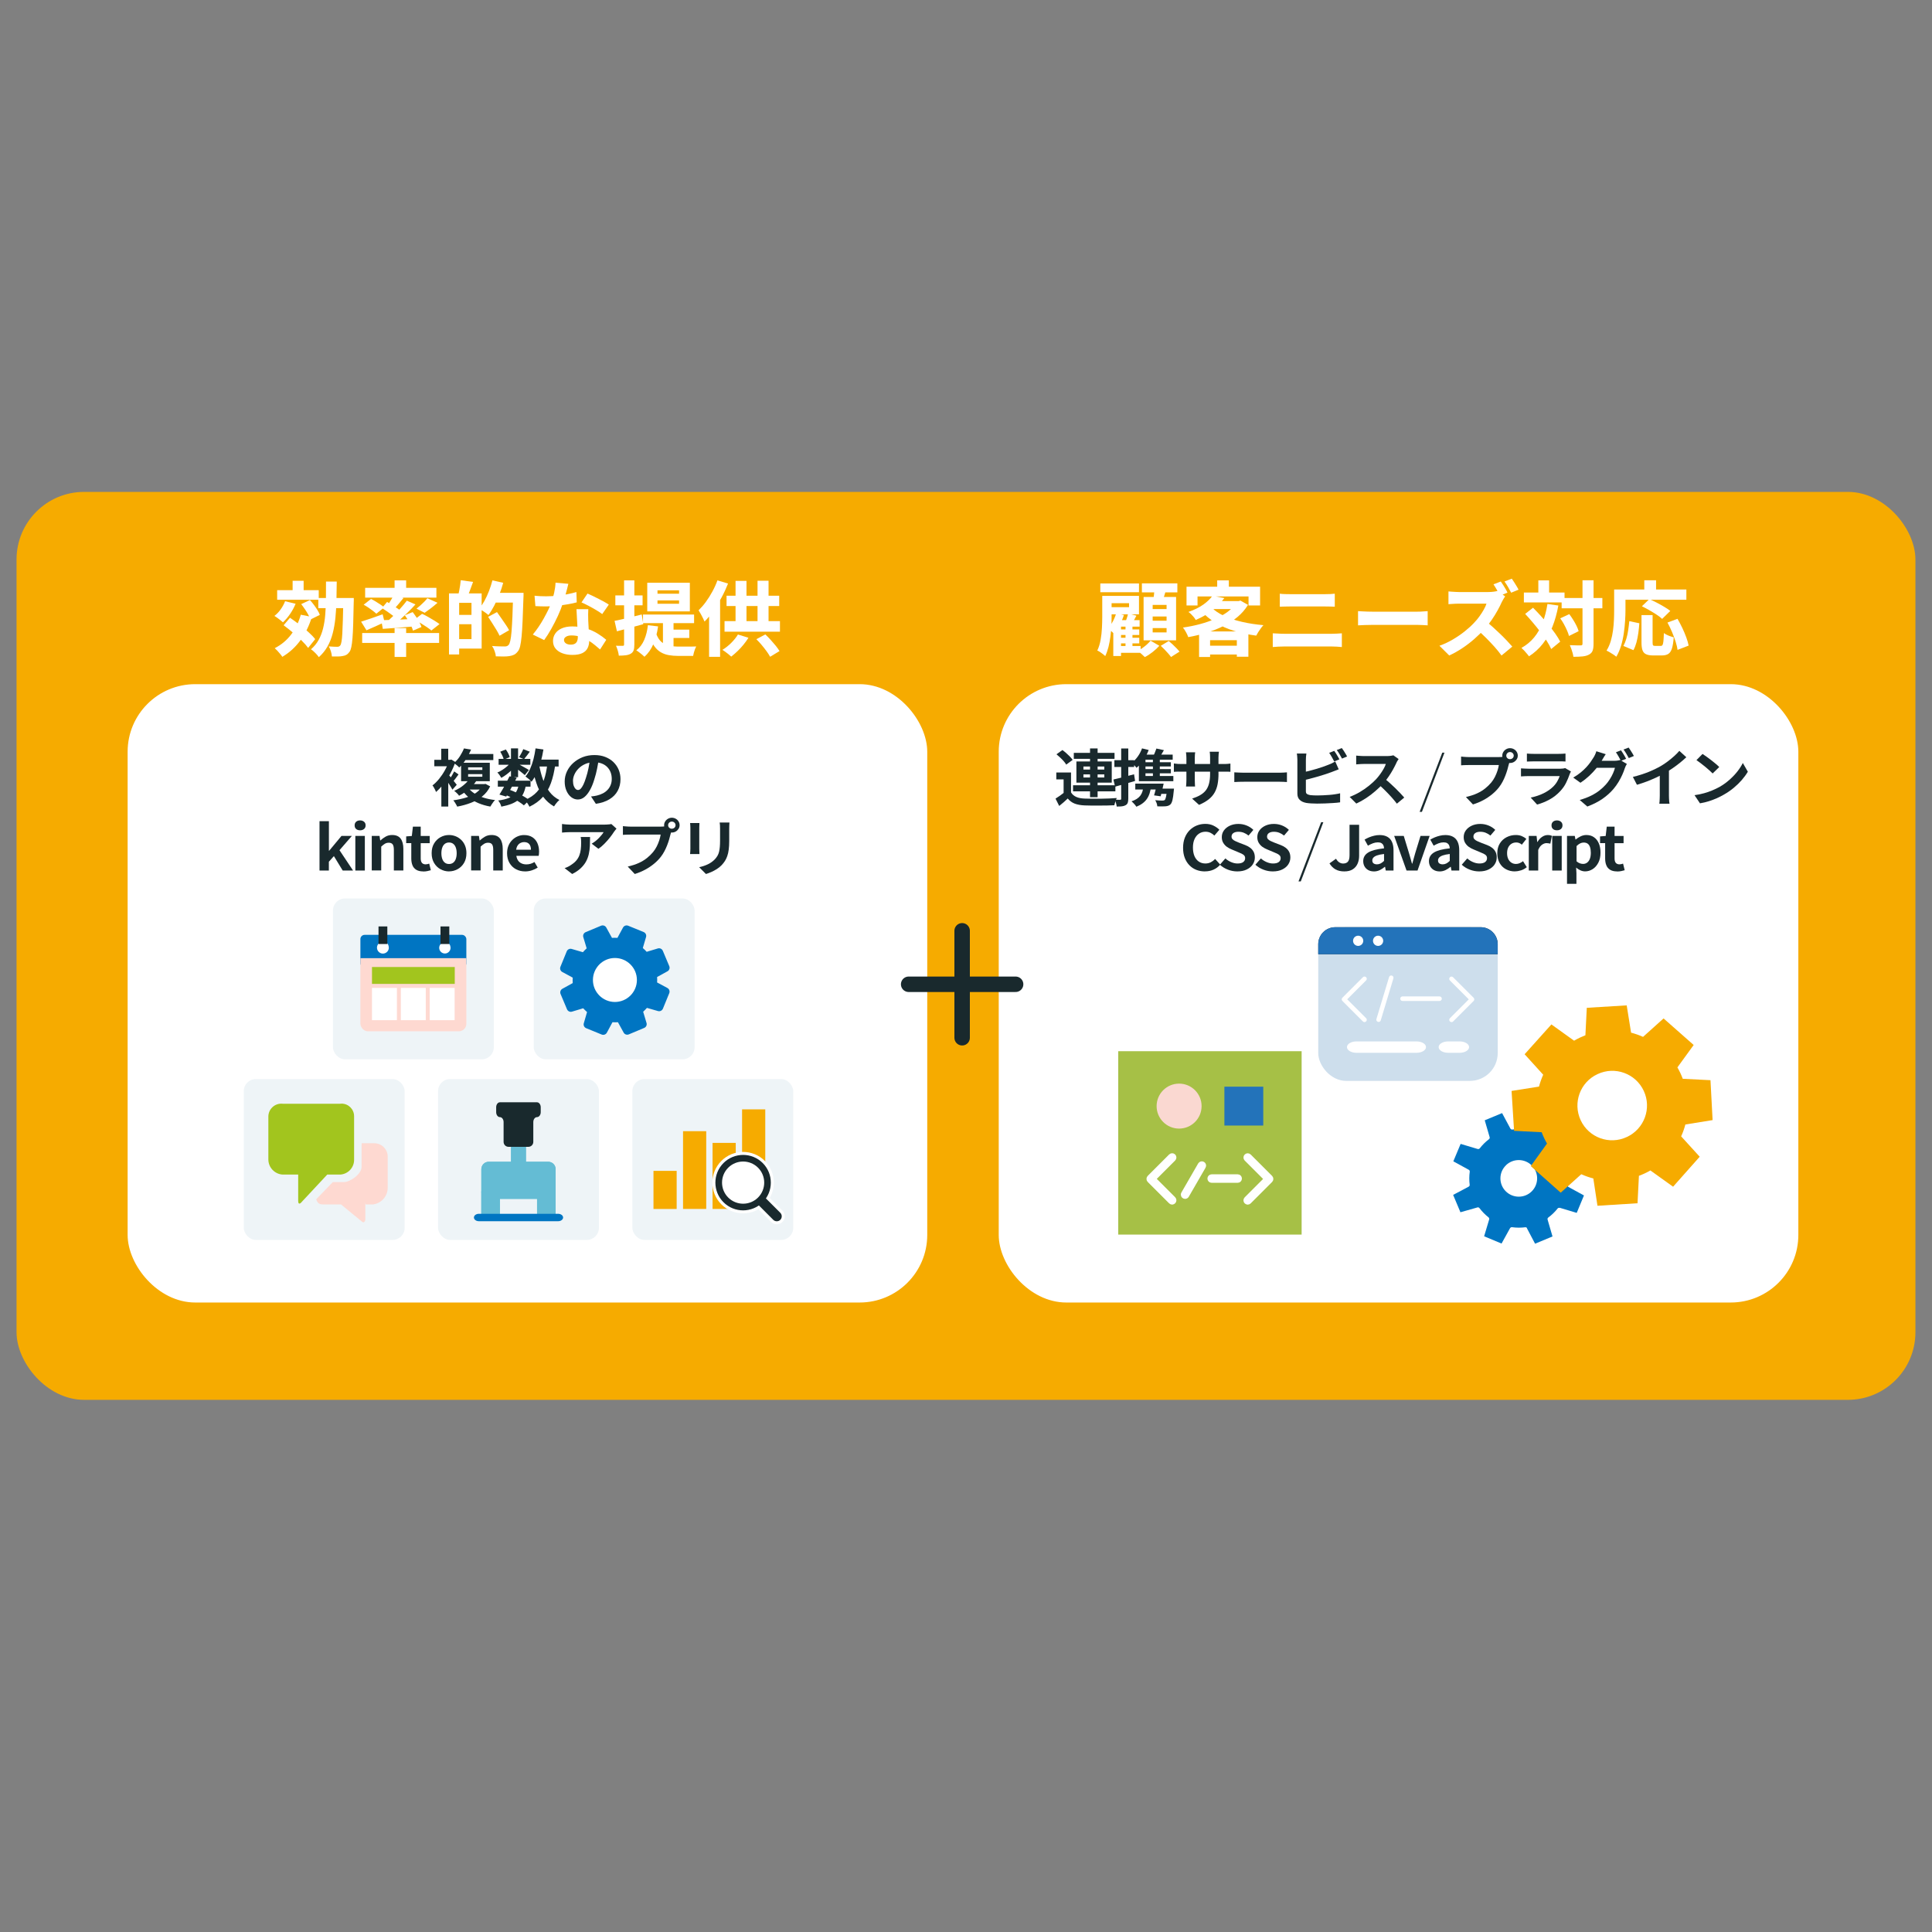 <?xml version="1.0" encoding="UTF-8"?>
<svg id="_レイヤー_1" data-name="レイヤー_1" xmlns="http://www.w3.org/2000/svg" xmlns:xlink="http://www.w3.org/1999/xlink" version="1.1" viewBox="0 0 500 500">
  <rect x="0" y="0" width="500" height="500" fill="#808080" stroke="none"/>
  <!-- Generator: Adobe Illustrator 29.4.0, SVG Export Plug-In . SVG Version: 2.1.0 Build 152)  -->
  <defs>
    <style>
      .st0, .st1, .st2 {
        fill: none;
      }

      .st3 {
        fill: #a6c046;
      }

      .st4 {
        fill: #eef4f7;
      }

      .st5 {
        fill: #64bcd4;
      }

      .st6 {
        fill: #2373ba;
      }

      .st7 {
        clip-path: url(#clippath-1);
      }

      .st8 {
        clip-path: url(#clippath-2);
      }

      .st9 {
        fill: #a2c51e;
      }

      .st10 {
        fill: #cddeec;
      }

      .st11, .st12 {
        fill: #fff;
      }

      .st13 {
        fill: #1e2c2f;
      }

      .st14 {
        fill: #19292d;
      }

      .st15 {
        fill: #19292d;
      }

      .st16 {
        fill: #fed9d1;
      }

      .st1 {
        stroke: #19292d;
        stroke-linecap: round;
        stroke-miterlimit: 10;
        stroke-width: 4px;
      }

      .st17 {
        fill: #fad8d1;
      }

      .st12 {
        stroke-linejoin: round;
        stroke-width: 1.28px;
      }

      .st12, .st2 {
        stroke: #fff;
      }

      .st2 {
        stroke-width: 1.55px;
      }

      .st18 {
        fill: #f6ab00;
      }

      .st19 {
        fill: #f6ab00;
      }

      .st20 {
        clip-path: url(#clippath);
      }

      .st21 {
        fill: #0075c2;
      }
    </style>
    <clipPath id="clippath">
      <path class="st0" d="M345.56,279.73c-2.43,0-4.39-1.97-4.4-4.4v-30.97c0-2.43,1.97-4.39,4.4-4.4h37.65c2.43,0,4.39,1.97,4.4,4.4v30.97l-42.05,4.4Z"/>
    </clipPath>
    <clipPath id="clippath-1">
      <path class="st0" d="M345.56,279.73c-2.43,0-4.39-1.97-4.4-4.4v-30.97c0-2.43,1.97-4.39,4.4-4.4h37.65c2.43,0,4.39,1.97,4.4,4.4v30.97l-42.05,4.4Z"/>
    </clipPath>
    <clipPath id="clippath-2">
      <rect class="st0" x="93.27" y="241.94" width="27.42" height="24.96" rx="1.94" ry="1.94"/>
    </clipPath>
  </defs>
  <rect class="st18" x="4.28" y="127.3" width="491.43" height="234.98" rx="17.49" ry="17.49"/>
  <g>
    <rect class="st11" x="258.47" y="177.06" width="206.94" height="160.03" rx="17.49" ry="17.49"/>
    <g>
      <path class="st15" d="M277.18,205.07c.32.53.78.92,1.37,1.18s1.31.39,2.16.42c.5.02,1.11.04,1.81.04.71,0,1.45,0,2.23,0,.77-.01,1.53-.03,2.27-.06.74-.03,1.41-.07,2-.12-.08.14-.16.32-.24.55s-.16.46-.23.7c-.07.23-.12.44-.16.62-.51.03-1.1.05-1.77.06-.67.01-1.36.02-2.07.02-.71,0-1.41,0-2.08,0-.67,0-1.26-.02-1.77-.04-1-.04-1.86-.2-2.56-.46-.7-.27-1.3-.71-1.81-1.33-.32.32-.67.64-1.03.95-.36.32-.75.64-1.18.98l-.95-1.9c.36-.22.73-.47,1.13-.75.4-.28.78-.56,1.15-.86h1.74ZM277.18,199.93v5.9h-1.92v-4.13h-1.89v-1.78h3.81ZM273.43,195.2l1.52-1.09c.32.23.66.5,1,.8s.66.6.95.9c.29.3.52.58.7.85l-1.66,1.22c-.16-.27-.37-.56-.64-.87-.27-.31-.58-.63-.91-.94-.33-.31-.66-.6-.97-.86ZM277.7,203.23h10.96v1.57h-10.96v-1.57ZM277.9,194.84h10.54v1.55h-10.54v-1.55ZM278.57,197.07h9.15v5.47h-9.15v-5.47ZM280.39,198.38v.78h5.4v-.78h-5.4ZM280.39,200.41v.8h5.4v-.8h-5.4ZM282.1,193.69h1.96v12.61h-1.96v-12.61Z"/>
      <path class="st15" d="M288.14,201.74c.68-.15,1.5-.35,2.46-.59.96-.25,1.92-.5,2.89-.77l.27,1.73c-.88.26-1.78.51-2.68.78-.91.26-1.74.49-2.5.7l-.43-1.84ZM288.4,196.73h5.12v1.76h-5.12v-1.76ZM290.16,193.71h1.84v12.99c0,.44-.05.79-.14,1.05-.09.26-.27.47-.53.62-.25.15-.55.25-.93.3-.37.05-.84.07-1.4.06-.02-.24-.08-.53-.18-.87-.1-.35-.21-.65-.33-.9.31.01.6.02.86.02.26,0,.44,0,.54,0,.1,0,.17-.02.21-.06s.06-.11.06-.22v-12.99ZM295.91,203.36h1.99c-.13,1.43-.5,2.57-1.1,3.42-.6.85-1.5,1.52-2.7,2-.07-.12-.18-.27-.33-.45s-.31-.36-.48-.53c-.17-.17-.32-.31-.45-.42,1.03-.33,1.78-.82,2.27-1.46.49-.65.75-1.5.79-2.57ZM295.56,193.68l1.72.42c-.35.91-.79,1.77-1.35,2.58-.55.81-1.15,1.49-1.8,2.03-.08-.12-.2-.26-.35-.42-.16-.17-.31-.33-.47-.49s-.3-.29-.42-.38c.58-.44,1.1-.98,1.57-1.64.47-.66.83-1.35,1.09-2.09ZM293.81,202.8h6.06v1.52h-6.06v-1.52ZM294.74,196.8l1.71-1.42v6.11h-1.71v-4.69ZM294.74,200.83h8.92v1.34h-8.92v-1.34ZM296.13,195.29h7.36v1.33h-8.62l1.25-1.33ZM295.63,197.26h7.39v1.1h-7.39v-1.1ZM295.63,199.04h7.39v1.09h-7.39v-1.09ZM299.28,193.72l1.94.42c-.26.44-.5.86-.74,1.26-.24.41-.47.75-.68,1.04l-1.54-.4c.19-.33.38-.71.57-1.15.19-.44.34-.83.45-1.17ZM298.37,195.93h1.79v5.42h-1.79v-5.42ZM299.39,202.8h1.76c-.11.55-.24,1.13-.38,1.73-.14.6-.27,1.11-.39,1.55l-1.71-.24c.13-.43.27-.91.4-1.46.13-.55.24-1.07.32-1.58ZM302.02,204.09h1.81c-.02.32-.04.54-.07.67-.09,1.01-.2,1.78-.33,2.31-.13.53-.31.9-.52,1.11-.18.16-.37.28-.58.35-.21.07-.45.12-.73.14-.22.02-.52.03-.9.03s-.78,0-1.19-.02c-.01-.25-.07-.51-.17-.81-.1-.29-.23-.55-.38-.78.38.04.74.07,1.1.08.35.01.61.02.78.02.27,0,.46-.05.59-.14.12-.13.23-.4.33-.82s.19-1.07.27-1.95v-.21ZM299.98,204.09h2.73v1.36h-3.15l.42-1.36Z"/>
      <path class="st15" d="M303.79,197.58c.11.01.26.03.44.06.18.03.38.05.62.06.23.02.49.02.77.02h10.97c.45,0,.81,0,1.09-.03.28-.02.53-.05.75-.08v2.13c-.18-.02-.42-.04-.72-.04-.3,0-.67,0-1.12,0h-10.97c-.28,0-.53,0-.76,0-.23,0-.43.01-.6.02-.17.01-.33.02-.46.03v-2.18ZM309.31,194.7c-.02.15-.04.35-.07.6-.02.25-.03.53-.03.84v5.73c0,.23,0,.46.02.68.01.22.02.41.02.58s.01.31.03.42h-2.34c.02-.12.04-.26.05-.42s.02-.36.03-.58c.01-.22.02-.45.02-.68v-5.73c0-.23,0-.47-.03-.72s-.04-.49-.08-.72h2.38ZM315.35,200.22c0,.99-.08,1.89-.23,2.7s-.41,1.54-.78,2.19c-.37.66-.88,1.25-1.54,1.77s-1.49,1-2.49,1.42l-1.79-1.62c.8-.27,1.5-.56,2.08-.9.58-.33,1.07-.74,1.45-1.22.38-.49.66-1.07.84-1.76.18-.69.28-1.52.28-2.5v-4.26c0-.33-.01-.62-.03-.87-.02-.25-.04-.46-.07-.62h2.39c-.02.16-.05.37-.08.62-.03.25-.04.54-.04.87v4.18Z"/>
      <path class="st15" d="M319.43,199.88c.2.01.46.02.77.04.31.02.64.03.98.04.34.01.66.02.95.02h8.98c.39,0,.76-.01,1.1-.04.35-.03.63-.05.85-.06v2.51c-.19,0-.47-.03-.85-.05-.38-.02-.75-.03-1.1-.03h-8.98c-.48,0-.97,0-1.47.02-.5.02-.91.04-1.22.06v-2.51Z"/>
      <path class="st15" d="M338.09,195.02c-.04.25-.08.53-.1.85s-.03.59-.03.82v8.08c0,.34.09.58.27.7.18.13.45.23.82.3.26.03.55.06.89.07.33.02.69.02,1.05.02.44,0,.92-.01,1.45-.04.53-.03,1.06-.06,1.61-.1.54-.04,1.05-.1,1.53-.18.48-.07.89-.15,1.24-.24v2.34c-.52.08-1.13.14-1.82.18s-1.4.08-2.12.11c-.72.03-1.39.04-2.02.04-.55,0-1.06-.02-1.55-.05-.49-.03-.91-.07-1.26-.13-.72-.14-1.29-.4-1.69-.79-.4-.39-.6-.92-.6-1.61v-8.72c0-.12,0-.28-.02-.48-.01-.2-.03-.41-.04-.62-.02-.21-.04-.4-.08-.56h2.48ZM336.98,199.93c.54-.11,1.1-.24,1.71-.39.6-.15,1.21-.32,1.82-.5.61-.18,1.2-.37,1.75-.55.55-.19,1.04-.37,1.48-.55.3-.11.6-.23.89-.37.29-.14.6-.3.93-.5l.9,2.03c-.32.12-.66.25-1.01.39-.35.14-.67.26-.94.36-.49.18-1.05.37-1.68.58-.63.2-1.29.4-1.97.6-.68.2-1.35.38-2.02.55s-1.28.32-1.85.45l-.02-2.1ZM345.3,194.33c.14.19.3.42.47.69.17.27.33.53.48.8.15.27.28.5.39.7l-1.35.54c-.17-.33-.37-.71-.61-1.13-.24-.42-.47-.79-.69-1.1l1.32-.51ZM347.27,193.61c.16.2.32.44.49.7.17.27.33.53.49.79.16.26.29.49.38.68l-1.32.54c-.18-.34-.39-.72-.64-1.14s-.48-.77-.72-1.07l1.32-.51Z"/>
      <path class="st15" d="M361.96,196.44c-.07.1-.17.25-.29.45-.13.2-.23.39-.29.56-.23.5-.52,1.06-.86,1.68-.34.62-.72,1.24-1.15,1.86-.43.62-.88,1.21-1.36,1.75-.62.67-1.31,1.34-2.07,1.99-.75.66-1.54,1.26-2.38,1.81-.83.55-1.68,1.02-2.55,1.42l-1.72-1.73c.9-.33,1.78-.75,2.63-1.25.85-.5,1.63-1.05,2.36-1.63.73-.59,1.35-1.16,1.87-1.71.37-.41.72-.84,1.05-1.3.33-.46.62-.91.88-1.37.26-.45.45-.87.57-1.26h-5.67c-.23,0-.48,0-.74.02-.26.02-.5.03-.73.05-.23.02-.41.03-.53.04v-2.27c.17.01.37.03.62.05.25.02.49.04.74.05s.46.02.63.02h5.91c.37,0,.71-.02,1.01-.06.31-.04.54-.09.71-.14l1.37.98ZM358.21,201.42c.43.33.9.71,1.39,1.15.49.44.98.89,1.46,1.36.48.47.92.92,1.33,1.35.41.43.75.81,1.03,1.13l-1.91,1.58c-.41-.54-.88-1.11-1.41-1.7-.53-.59-1.09-1.17-1.67-1.75-.58-.58-1.18-1.13-1.78-1.66l1.57-1.47Z"/>
      <path class="st15" d="M367.4,210.11l5.86-15.33h.57l-5.84,15.33h-.59Z"/>
      <path class="st15" d="M390.81,196.83c-.08.15-.15.33-.2.54s-.11.4-.17.57c-.09.4-.21.83-.35,1.32-.14.49-.32.99-.52,1.51-.2.52-.44,1.04-.71,1.55-.27.51-.58.99-.93,1.44-.5.64-1.09,1.24-1.76,1.79s-1.42,1.06-2.24,1.5c-.83.45-1.73.83-2.73,1.14l-1.82-1.92c1.12-.26,2.07-.57,2.88-.94.8-.37,1.5-.8,2.1-1.28.6-.48,1.12-.99,1.58-1.54.37-.45.68-.93.95-1.46.26-.52.48-1.05.65-1.58.17-.53.29-1.02.36-1.48h-7.78c-.39,0-.77,0-1.13.02-.36.01-.65.03-.86.05v-2.26c.17.02.37.04.61.06.24.02.49.04.74.05.25.01.46.02.64.02h7.75c.17,0,.37,0,.61-.02.24-.01.47-.05.69-.11l1.64,1.02ZM388.79,195.56c0-.35.09-.67.28-.97.18-.29.43-.53.73-.7.3-.17.63-.26.99-.26s.71.09,1.01.26c.31.17.55.4.73.7.18.29.27.62.27.97s-.09.66-.27.94-.42.52-.73.7-.64.26-1.01.26-.69-.09-.99-.26-.54-.41-.73-.7c-.18-.29-.28-.6-.28-.94ZM389.83,195.56c0,.26.09.47.28.65s.41.26.67.26.5-.09.69-.26.28-.39.28-.65-.09-.47-.28-.66-.42-.27-.69-.27-.48.09-.67.27-.28.4-.28.66Z"/>
      <path class="st15" d="M406.56,199.66c-.06.11-.11.22-.18.35s-.11.24-.14.32c-.26.77-.58,1.53-.96,2.3s-.89,1.47-1.51,2.14c-.84.9-1.77,1.62-2.81,2.18-1.04.56-2.09.98-3.16,1.27l-1.66-1.81c1.26-.26,2.38-.63,3.36-1.12.98-.49,1.79-1.05,2.43-1.68.45-.44.81-.9,1.08-1.38.27-.48.49-.95.64-1.38h-8.08c-.2,0-.49,0-.85.02-.37.01-.73.03-1.09.06v-2.08c.36.02.71.04,1.05.06.34.02.64.03.89.03h8.28c.27,0,.51-.02.73-.05.22-.03.38-.07.49-.11l1.49.88ZM395.16,195.02c.23.03.51.05.84.06s.62.02.9.02h6.44c.26,0,.56,0,.92-.02.36-.01.65-.03.89-.06v2.06c-.22-.02-.51-.03-.86-.04-.35,0-.68,0-.98,0h-6.41c-.27,0-.56,0-.88.02-.32.01-.61.02-.86.03v-2.06Z"/>
      <path class="st15" d="M415.57,195.18c-.2.28-.4.58-.58.9-.19.32-.33.57-.44.74-.38.64-.85,1.3-1.4,1.99-.56.69-1.19,1.36-1.88,2-.7.65-1.45,1.24-2.25,1.77l-1.87-1.34c.74-.43,1.38-.87,1.94-1.33.56-.46,1.04-.92,1.46-1.37.41-.45.77-.89,1.07-1.31.3-.42.55-.8.75-1.14.13-.19.28-.45.43-.78.15-.33.26-.62.33-.89l2.46.77ZM421.03,197.71c-.1.15-.2.33-.3.54-.1.21-.18.41-.25.62-.14.47-.35,1-.62,1.61s-.59,1.22-.97,1.86-.83,1.26-1.34,1.87c-.79.92-1.72,1.75-2.79,2.5-1.07.75-2.38,1.42-3.96,2.02l-1.97-1.7c1.14-.33,2.12-.7,2.94-1.11.83-.41,1.54-.86,2.16-1.34.61-.48,1.16-.99,1.64-1.52.38-.42.73-.88,1.06-1.41.33-.52.61-1.04.84-1.57.23-.52.39-.98.48-1.38h-5.64l.77-1.81h4.77c.27,0,.53-.02.79-.06.26-.04.48-.08.66-.14l1.72,1.01ZM419.52,194.19c.14.19.3.42.46.69.16.27.32.53.48.8s.28.5.38.7l-1.34.54c-.17-.33-.37-.71-.61-1.13-.24-.42-.47-.79-.69-1.1l1.32-.51ZM421.49,193.47c.15.19.3.42.48.7.17.27.34.54.5.8.16.26.29.49.38.68l-1.32.54c-.18-.34-.39-.72-.64-1.14-.25-.42-.49-.77-.72-1.07l1.32-.51Z"/>
      <path class="st15" d="M422.58,201.07c1.51-.37,2.87-.81,4.09-1.3,1.22-.5,2.29-1.02,3.22-1.56.58-.34,1.16-.73,1.75-1.18.58-.44,1.14-.9,1.66-1.37s.96-.92,1.31-1.34l1.81,1.65c-.51.48-1.07.97-1.68,1.46-.61.49-1.24.96-1.9,1.41-.66.45-1.31.86-1.96,1.23-.64.35-1.35.71-2.13,1.09-.79.37-1.61.72-2.48,1.06-.87.33-1.75.62-2.63.88l-1.05-2.02ZM429.54,199.23l2.38-.53v7.2c0,.23,0,.49.02.77.01.28.03.54.05.78.02.24.05.42.08.55h-2.64c.02-.13.04-.31.06-.55.02-.24.03-.5.04-.78.01-.28.02-.53.02-.77v-6.67Z"/>
      <path class="st15" d="M438.54,205.79c.87-.12,1.69-.28,2.46-.5.77-.21,1.48-.46,2.14-.74.66-.28,1.26-.56,1.81-.86.95-.54,1.82-1.16,2.61-1.86s1.48-1.42,2.07-2.17,1.06-1.49,1.41-2.2l1.3,2.26c-.42.71-.95,1.43-1.56,2.14-.62.71-1.32,1.39-2.1,2.04-.78.65-1.62,1.22-2.53,1.74-.57.33-1.18.64-1.84.94-.66.29-1.35.55-2.08.78-.73.23-1.49.41-2.28.54l-1.41-2.11ZM440.63,195.13c.29.19.63.43,1.02.7s.79.58,1.21.9.81.64,1.18.95.67.59.9.83l-1.71,1.66c-.21-.22-.49-.49-.84-.8-.35-.31-.72-.63-1.12-.96-.4-.33-.8-.64-1.19-.94s-.74-.55-1.04-.75l1.57-1.6Z"/>
      <path class="st15" d="M311.83,225.52c-.78,0-1.51-.13-2.19-.39-.68-.26-1.28-.65-1.8-1.18s-.93-1.16-1.22-1.92c-.3-.76-.44-1.63-.44-2.61s.15-1.85.45-2.62c.3-.76.72-1.41,1.25-1.94.53-.53,1.14-.94,1.84-1.22.7-.28,1.44-.42,2.22-.42s1.5.15,2.12.46c.62.3,1.12.66,1.51,1.06l-1.29,1.5c-.31-.3-.66-.54-1.03-.72-.37-.18-.79-.27-1.26-.27-.62,0-1.19.16-1.68.49s-.88.79-1.16,1.4c-.28.61-.42,1.34-.42,2.19s.13,1.6.39,2.22c.26.61.64,1.09,1.12,1.42.49.33,1.05.5,1.7.5.54,0,1.01-.11,1.43-.33.42-.22.79-.5,1.11-.84l1.32,1.47c-.51.58-1.1,1.01-1.76,1.3s-1.39.44-2.21.44Z"/>
      <path class="st15" d="M320.21,225.52c-.83,0-1.63-.15-2.42-.45-.79-.3-1.49-.73-2.09-1.28l1.42-1.63c.44.39.93.71,1.5.95.56.24,1.11.36,1.65.36.65,0,1.14-.12,1.47-.37.33-.25.5-.58.5-.99,0-.3-.08-.54-.24-.71-.16-.18-.38-.33-.66-.47s-.6-.28-.97-.42l-1.64-.69c-.41-.16-.81-.38-1.2-.65-.38-.27-.7-.62-.95-1.03s-.38-.91-.38-1.49c0-.65.18-1.23.55-1.74.37-.51.88-.92,1.52-1.22.65-.3,1.38-.46,2.21-.46.74,0,1.44.13,2.12.4.68.27,1.27.65,1.77,1.14l-1.25,1.47c-.39-.31-.8-.55-1.22-.72-.42-.17-.9-.26-1.42-.26s-.96.11-1.28.33c-.32.22-.48.53-.48.92,0,.28.09.51.27.69s.41.34.7.47c.29.13.61.27.95.41l1.62.62c.5.19.94.43,1.31.72s.66.63.87,1.04c.21.41.31.9.31,1.47,0,.64-.18,1.23-.54,1.78s-.88.98-1.56,1.31c-.67.33-1.49.5-2.45.5Z"/>
      <path class="st15" d="M329.4,225.52c-.83,0-1.63-.15-2.42-.45-.79-.3-1.49-.73-2.09-1.28l1.42-1.63c.44.39.93.71,1.5.95.56.24,1.11.36,1.65.36.65,0,1.14-.12,1.47-.37.33-.25.5-.58.5-.99,0-.3-.08-.54-.24-.71-.16-.18-.38-.33-.66-.47s-.6-.28-.97-.42l-1.64-.69c-.41-.16-.81-.38-1.2-.65-.38-.27-.7-.62-.95-1.03s-.38-.91-.38-1.49c0-.65.18-1.23.55-1.74.37-.51.88-.92,1.52-1.22.65-.3,1.38-.46,2.21-.46.74,0,1.44.13,2.12.4.68.27,1.27.65,1.77,1.14l-1.25,1.47c-.39-.31-.8-.55-1.22-.72-.42-.17-.9-.26-1.42-.26s-.96.11-1.28.33c-.32.22-.48.53-.48.92,0,.28.09.51.27.69s.41.34.7.47c.29.13.61.27.95.41l1.62.62c.5.19.94.43,1.31.72s.66.63.87,1.04c.21.41.31.9.31,1.47,0,.64-.18,1.23-.54,1.78s-.88.98-1.56,1.31c-.67.33-1.49.5-2.45.5Z"/>
      <path class="st15" d="M336.05,228.11l5.86-15.33h.57l-5.84,15.33h-.59Z"/>
      <path class="st15" d="M347.91,225.52c-.89,0-1.65-.17-2.28-.52-.62-.35-1.14-.87-1.56-1.56l1.69-1.2c.25.43.52.74.84.94.31.2.65.3,1,.3.55,0,.96-.16,1.24-.48.28-.32.42-.89.42-1.71v-7.84h2.48v8.03c0,.75-.13,1.43-.4,2.04s-.68,1.1-1.25,1.46c-.56.36-1.29.54-2.18.54Z"/>
      <path class="st15" d="M355.56,225.52c-.55,0-1.03-.11-1.45-.34-.42-.23-.74-.55-.97-.95-.23-.41-.34-.86-.34-1.38,0-.95.43-1.69,1.29-2.22.86-.53,2.22-.89,4.1-1.08-.01-.3-.07-.56-.17-.79s-.26-.41-.49-.55-.54-.21-.93-.21c-.43,0-.86.08-1.29.24-.42.16-.85.37-1.29.62l-.87-1.57c.37-.22.76-.42,1.17-.59.41-.17.85-.31,1.31-.42.46-.11.93-.17,1.42-.17.79,0,1.46.15,1.99.45.54.3.94.74,1.2,1.33.27.59.4,1.31.4,2.18v5.23h-2.01l-.17-.96h-.08c-.4.34-.84.62-1.3.85-.47.22-.98.34-1.52.34ZM356.38,223.68c.35,0,.66-.08.95-.23.28-.16.57-.37.86-.65v-1.79c-.76.09-1.36.21-1.81.37s-.76.35-.95.57-.28.46-.28.73c0,.35.11.61.34.77.23.16.53.24.89.24Z"/>
      <path class="st15" d="M364.01,225.29l-3.2-8.96h2.48l1.36,4.46c.13.45.26.9.39,1.35.13.45.25.91.38,1.37h.08c.12-.46.25-.91.38-1.37.13-.45.25-.9.38-1.35l1.37-4.46h2.36l-3.13,8.96h-2.84Z"/>
      <path class="st15" d="M372.57,225.52c-.55,0-1.03-.11-1.45-.34-.42-.23-.74-.55-.97-.95-.23-.41-.34-.86-.34-1.38,0-.95.43-1.69,1.29-2.22.86-.53,2.22-.89,4.1-1.08-.01-.3-.07-.56-.17-.79s-.26-.41-.49-.55-.54-.21-.93-.21c-.43,0-.86.08-1.29.24-.42.16-.85.37-1.29.62l-.87-1.57c.37-.22.76-.42,1.17-.59.41-.17.85-.31,1.31-.42.46-.11.93-.17,1.42-.17.79,0,1.46.15,1.99.45.54.3.94.74,1.2,1.33.27.59.4,1.31.4,2.18v5.23h-2.01l-.17-.96h-.08c-.4.34-.84.62-1.3.85-.47.22-.98.34-1.52.34ZM373.39,223.68c.35,0,.66-.08.95-.23.28-.16.57-.37.86-.65v-1.79c-.76.09-1.36.21-1.81.37s-.76.35-.95.57-.28.46-.28.73c0,.35.11.61.34.77.23.16.53.24.89.24Z"/>
      <path class="st15" d="M382.81,225.52c-.83,0-1.63-.15-2.42-.45-.79-.3-1.49-.73-2.09-1.28l1.42-1.63c.44.39.93.71,1.5.95.56.24,1.11.36,1.65.36.65,0,1.14-.12,1.47-.37.33-.25.5-.58.5-.99,0-.3-.08-.54-.24-.71-.16-.18-.38-.33-.66-.47s-.6-.28-.97-.42l-1.64-.69c-.41-.16-.81-.38-1.2-.65-.38-.27-.7-.62-.95-1.03s-.38-.91-.38-1.49c0-.65.18-1.23.55-1.74.37-.51.88-.92,1.52-1.22.65-.3,1.38-.46,2.21-.46.74,0,1.44.13,2.12.4.68.27,1.27.65,1.77,1.14l-1.25,1.47c-.39-.31-.8-.55-1.22-.72-.42-.17-.9-.26-1.42-.26s-.96.11-1.28.33c-.32.22-.48.53-.48.92,0,.28.09.51.27.69s.41.34.7.47c.29.13.61.27.95.41l1.62.62c.5.19.94.43,1.31.72s.66.63.87,1.04c.21.41.31.9.31,1.47,0,.64-.18,1.23-.54,1.78s-.88.98-1.56,1.31c-.67.33-1.49.5-2.45.5Z"/>
      <path class="st15" d="M392.07,225.52c-.86,0-1.63-.19-2.33-.56s-1.24-.91-1.64-1.61c-.4-.7-.6-1.54-.6-2.54s.22-1.84.66-2.54c.44-.7,1.03-1.24,1.76-1.61s1.52-.56,2.37-.56c.58,0,1.09.09,1.54.28.45.19.84.43,1.19.73l-1.17,1.49c-.22-.19-.45-.34-.69-.43-.23-.1-.48-.14-.74-.14-.48,0-.9.11-1.26.34-.36.23-.64.55-.84.97s-.29.91-.29,1.47.1,1.06.29,1.47.47.74.82.97c.35.23.75.34,1.2.34.33,0,.66-.07.97-.21.31-.14.6-.31.85-.51l.97,1.55c-.45.37-.94.65-1.48.82s-1.07.26-1.58.26Z"/>
      <path class="st15" d="M395.65,225.29v-8.96h2.01l.18,1.58h.05c.34-.59.75-1.03,1.22-1.34s.95-.46,1.44-.46c.27,0,.48.02.64.06.16.04.31.08.44.14l-.4,2.03c-.18-.04-.34-.08-.48-.1-.14-.03-.31-.04-.53-.04-.36,0-.73.13-1.13.4-.4.27-.73.72-1,1.36v5.34h-2.46Z"/>
      <path class="st15" d="M402.95,214.88c-.44,0-.78-.11-1.04-.34-.26-.23-.38-.54-.38-.94s.13-.69.38-.93c.26-.23.6-.35,1.04-.35.41,0,.75.12,1.02.35s.4.54.4.93-.13.71-.4.94-.61.34-1.02.34ZM401.71,225.29v-8.96h2.46v8.96h-2.46Z"/>
      <path class="st15" d="M405.54,228.73v-12.4h2.01l.18.93h.05c.39-.32.82-.59,1.3-.82.47-.22.96-.34,1.46-.34.77,0,1.43.19,1.97.57.55.38.97.91,1.26,1.58.29.68.44,1.48.44,2.41,0,1.02-.19,1.9-.57,2.62s-.87,1.28-1.48,1.66c-.61.38-1.25.57-1.93.57-.4,0-.8-.08-1.2-.26-.4-.17-.77-.41-1.13-.72l.08,1.46v2.74h-2.46ZM409.71,223.58c.37,0,.7-.1,1-.31.3-.21.54-.52.72-.95.18-.43.27-.97.27-1.62,0-.57-.07-1.05-.2-1.45s-.33-.7-.6-.9c-.27-.2-.62-.3-1.05-.3-.31,0-.62.08-.91.22-.3.15-.61.38-.93.69v3.95c.3.26.6.43.89.53.29.1.56.14.82.14Z"/>
      <path class="st15" d="M418.49,225.52c-.74,0-1.33-.14-1.79-.42s-.79-.67-.99-1.18c-.2-.5-.3-1.08-.3-1.74v-3.98h-1.32v-1.74l1.46-.11.28-2.42h2.02v2.42h2.33v1.86h-2.33v3.97c0,.51.11.89.33,1.14.22.25.54.37.95.37.16,0,.32-.02.49-.06.17-.04.31-.08.43-.13l.42,1.71c-.26.08-.55.15-.88.22-.33.07-.7.11-1.11.11Z"/>
    </g>
    <g>
      <path class="st21" d="M395.21,317.85c-.09-.15-.25-.24-.43-.24-.57.07-1.13.11-1.7.11-.59,0-1.18-.04-1.76-.12h-.02c-.2-.02-.39.08-.5.25l-2.2,3.98-4.51-1.88,1.3-4.34c.07-.2,0-.42-.16-.56-.89-.7-1.68-1.51-2.36-2.41-.1-.12-.24-.19-.4-.19l-4.51,1.28-1.89-4.49,4.03-2.14c.18-.1.28-.3.25-.5-.14-1.12-.13-2.25.02-3.36.03-.2-.07-.41-.25-.5l-4-2.19,1.89-4.51,4.35,1.3.21.04c.15,0,.3-.07.39-.19.68-.89,1.49-1.68,2.38-2.36.17-.13.24-.34.18-.54l-1.27-4.36,4.49-1.86,2.15,4c.09.16.26.26.44.26.56-.07,1.12-.11,1.69-.11.59,0,1.17.04,1.76.12h.02c.2.02.39-.08.48-.25l2.2-3.98,4.53,1.86-1.32,4.35c-.06.2.01.41.18.53.89.69,1.69,1.51,2.36,2.42.1.12.25.19.4.19l4.52-1.29,1.84,4.51-4.02,2.15c-.18.1-.29.3-.26.5.14,1.12.14,2.25-.02,3.36-.03.21.07.41.25.51l3.99,2.18-1.87,4.51-4.37-1.31h-.13c-.16-.02-.33.04-.44.17-.7.89-1.52,1.68-2.43,2.35-.16.12-.23.33-.17.53l1.27,4.36-4.51,1.88-2.13-4.04Z"/>
      <path class="st11" d="M389.75,301.57c-1.88,1.81-1.93,4.8-.12,6.67,0,0,.01.01.02.02,1.83,1.88,4.84,1.92,6.72.1h0c1.87-1.81,1.93-4.8.11-6.68,0,0-.01-.01-.02-.02-1.83-1.87-4.83-1.92-6.72-.1Z"/>
      <path class="st19" d="M436.15,291.02l7.07-1.14-.55-10.33-7.17-.36c-.38-1.02-.85-2.01-1.39-2.95l4.21-5.8-7.79-6.87-5.31,4.77c-1-.45-2.04-.81-3.1-1.09l-1.13-7.06-10.33.63-.36,7.11c-.45.17-.9.36-1.33.56-.54.25-1.06.53-1.6.84l-5.87-4.21-6.93,7.72,4.81,5.3c-.45.99-.81,2.02-1.09,3.07l-7.1,1.12.65,10.33,7.14.36c.38,1.01.84,1.99,1.38,2.93l-4.2,5.83,7.75,6.89,5.32-4.78c1.01.45,2.05.82,3.12,1.09l1.07,7.07,10.37-.65.36-7.1c.51-.19,1-.39,1.49-.62.51-.24,1.02-.5,1.48-.77l5.87,4.21,6.89-7.76-4.8-5.27c.45-.99.81-2.02,1.09-3.07Z"/>
      <path class="st11" d="M413.42,277.99c-4.49,2.09-6.44,7.43-4.34,11.93,2.09,4.49,7.43,6.44,11.93,4.34.02,0,.03-.01.05-.02h0c4.49-2.1,6.44-7.44,4.34-11.93-2.1-4.49-7.44-6.44-11.93-4.34-.02,0-.03.02-.05.02Z"/>
    </g>
    <g>
      <rect class="st3" x="289.4" y="272.05" width="47.46" height="47.46"/>
      <path class="st12" d="M303.35,311.11c-.12,0-.24-.05-.33-.14l-5.54-5.54c-.18-.18-.18-.47,0-.66,0,0,0,0,0,0l5.54-5.54c.18-.18.48-.18.66,0,.18.18.18.47,0,.65l-5.21,5.21,5.21,5.21c.18.18.18.47,0,.66-.09.09-.2.14-.33.14h0Z"/>
      <path class="st12" d="M320.31,305.47h-6.73c-.26,0-.46-.21-.46-.46,0-.26.21-.46.46-.46h6.73c.26,0,.46.21.46.46,0,.26-.21.46-.46.46Z"/>
      <path class="st12" d="M306.7,309.63c-.26,0-.46-.21-.46-.46,0-.08.02-.16.06-.23l4.34-7.52c.13-.22.41-.3.63-.17.22.13.3.41.17.63l-4.34,7.52c-.08.14-.24.23-.4.23Z"/>
      <path class="st12" d="M322.9,311.11c-.26,0-.46-.21-.46-.46,0-.12.05-.24.14-.33l5.21-5.21-5.21-5.21c-.18-.18-.18-.48,0-.66.18-.18.47-.18.65,0l5.54,5.54c.18.18.18.47,0,.66,0,0,0,0,0,0l-5.54,5.54c-.09.09-.2.14-.33.14Z"/>
      <rect class="st6" x="316.87" y="281.23" width="10.06" height="10.06"/>
      <circle class="st17" cx="305.15" cy="286.26" r="5.82"/>
    </g>
    <g>
      <rect class="st10" x="341.16" y="239.96" width="46.45" height="39.77" rx="7.2" ry="7.2"/>
      <g class="st20">
        <rect class="st13" x="340.94" y="239.55" width="46.87" height="7.4"/>
      </g>
      <g class="st7">
        <rect class="st6" x="340.94" y="239.55" width="46.87" height="7.4"/>
      </g>
      <path class="st11" d="M369.05,270.99c0,.81-1.1,1.47-2.43,1.47h-15.6c-1.34,0-2.43-.66-2.43-1.47s1.1-1.47,2.43-1.47h15.6c1.34,0,2.43.66,2.43,1.47Z"/>
      <path class="st11" d="M380.2,270.99c0,.81-1.1,1.47-2.43,1.47h-3.02c-1.34,0-2.43-.66-2.43-1.47s1.1-1.47,2.43-1.47h3.02c1.34,0,2.43.66,2.43,1.47Z"/>
      <path class="st11" d="M353.13,264.52c-.16,0-.3-.06-.41-.17l-5.31-5.31c-.23-.23-.23-.6,0-.83,0,0,0,0,0,0l5.31-5.31c.23-.23.6-.23.83,0,.23.23.23.6,0,.83l-4.89,4.89,4.89,4.89c.23.23.23.6,0,.83-.11.11-.26.17-.41.17h0Z"/>
      <path class="st11" d="M372.55,259.05h-9.58c-.32,0-.59-.26-.59-.59s.26-.59.59-.59h9.58c.32,0,.59.26.59.59s-.26.59-.59.59Z"/>
      <path class="st11" d="M356.78,264.48c-.32,0-.59-.26-.59-.59,0-.06,0-.11.03-.17l3.27-10.85c.09-.31.42-.49.73-.39.31.09.49.42.39.73l-3.27,10.85c-.07.25-.3.42-.56.42Z"/>
      <path class="st11" d="M375.65,264.52c-.32,0-.59-.26-.59-.59,0-.16.06-.3.17-.41l4.89-4.89-4.89-4.89c-.23-.23-.23-.6,0-.83.23-.23.6-.23.83,0h0l5.31,5.31c.23.23.23.6,0,.83,0,0,0,0,0,0l-5.31,5.31c-.11.11-.26.17-.41.17Z"/>
      <circle class="st11" cx="351.49" cy="243.48" r="1.32"/>
      <circle class="st11" cx="356.65" cy="243.48" r="1.32"/>
    </g>
  </g>
  <g>
    <path class="st11" d="M73.78,155.6l2.72.65c-.37.91-.84,1.79-1.43,2.65s-1.2,1.57-1.84,2.16c-.16-.15-.38-.34-.65-.55-.27-.21-.55-.42-.82-.62-.28-.2-.53-.37-.75-.49.61-.46,1.16-1.03,1.64-1.71s.85-1.38,1.13-2.09ZM77.86,159.09l2.85.57c-.7,2.3-1.69,4.32-2.98,6.08s-2.84,3.17-4.67,4.25c-.12-.2-.29-.44-.53-.72-.23-.29-.48-.57-.74-.85-.26-.28-.49-.5-.69-.67,1.7-.87,3.11-2.04,4.24-3.53,1.13-1.48,1.96-3.19,2.5-5.12ZM71.73,152.74h10.76v2.48h-10.76v-2.48ZM73.4,161.82l1.65-1.95c.76.52,1.56,1.1,2.4,1.75.84.65,1.63,1.31,2.37,1.96.74.66,1.32,1.27,1.75,1.83l-1.82,2.27c-.41-.57-.97-1.21-1.68-1.9-.71-.69-1.47-1.39-2.29-2.08s-1.61-1.32-2.37-1.88ZM75.73,150.31h2.85v3.49h-2.85v-3.49ZM77.97,156.34l2.24-1.05c.35.38.69.79,1.03,1.25.34.46.64.91.92,1.35.28.45.48.86.61,1.24l-2.42,1.2c-.13-.36-.32-.78-.57-1.24-.25-.46-.53-.93-.86-1.41-.32-.48-.64-.92-.97-1.34ZM84.36,150.5h2.79c-.01,1.72-.04,3.37-.08,4.96-.04,1.58-.13,3.08-.27,4.49-.15,1.41-.38,2.74-.7,3.98-.32,1.24-.77,2.37-1.35,3.39-.58,1.02-1.32,1.94-2.23,2.75-.22-.32-.53-.69-.93-1.09-.4-.41-.77-.72-1.11-.94.82-.71,1.48-1.52,1.98-2.42.5-.9.88-1.89,1.15-2.98s.46-2.27.56-3.53c.1-1.26.16-2.61.18-4.05.01-1.44.02-2.96.02-4.56ZM82.38,154.76h7.55v2.62h-7.55v-2.62ZM88.86,154.76h2.7v.72c0,.19,0,.34-.02.45-.04,2.16-.09,3.99-.13,5.5-.04,1.51-.11,2.76-.19,3.74s-.18,1.74-.3,2.29-.26.94-.44,1.2c-.26.36-.53.63-.8.79-.27.16-.6.27-1,.33-.34.07-.75.11-1.25.12-.5,0-1.01,0-1.54-.01-.01-.38-.1-.82-.25-1.31-.15-.5-.34-.93-.56-1.29.47.04.9.07,1.3.08.4.01.7.02.92.02.16,0,.3-.03.43-.08.12-.06.24-.15.34-.29.12-.15.22-.47.31-.96s.16-1.18.21-2.09c.05-.91.1-2.08.14-3.5s.09-3.14.13-5.16v-.55Z"/>
    <path class="st11" d="M93.45,160.89c.7-.21,1.55-.49,2.55-.84,1-.35,2-.71,3.03-1.07l.5,2.04c-.78.36-1.58.73-2.4,1.1-.83.37-1.59.7-2.29,1l-1.38-2.23ZM93.73,163.83h19.91v2.56h-19.91v-2.56ZM94.11,156.5l1.91-1.49c.38.18.78.4,1.21.66.42.26.83.52,1.23.79s.72.51.97.73l-2.04,1.64c-.23-.22-.53-.48-.9-.76-.37-.28-.76-.56-1.17-.84-.42-.28-.82-.52-1.2-.73ZM94.5,152.14h18.44v2.52h-18.44v-2.52ZM98.67,160.51c.72-.03,1.55-.06,2.49-.08.94-.03,1.95-.07,3.02-.12,1.07-.05,2.14-.09,3.21-.14l-.02,1.93c-1.46.13-2.92.25-4.38.36-1.46.11-2.76.21-3.92.29l-.4-2.25ZM98.85,157.36l1.32-1.58c.42.24.88.51,1.37.82.49.31.96.61,1.4.91.45.3.81.58,1.09.83l-1.43,1.79c-.25-.27-.59-.56-1.02-.88s-.89-.65-1.37-.99-.94-.64-1.36-.9ZM105.28,155.45l2.24.97c-.61.69-1.28,1.38-2.01,2.09s-1.45,1.38-2.17,2.03c-.72.64-1.4,1.21-2.03,1.7l-1.69-.88c.63-.52,1.29-1.12,1.99-1.8.7-.68,1.36-1.38,2.01-2.09.64-.71,1.2-1.39,1.67-2.02ZM101.95,153.94l2.46.84c-.45.56-.91,1.11-1.36,1.65-.45.54-.88,1-1.27,1.4l-1.8-.76c.23-.29.47-.62.71-.99.24-.36.47-.73.69-1.11.22-.38.41-.72.57-1.03ZM102.12,150.2h2.99v2.94h-2.99v-2.94ZM102.12,162.55h2.99v7.46h-2.99v-7.46ZM104.76,159.23l2.04-.82c.31.39.61.82.92,1.28.31.46.58.92.82,1.36.24.45.42.85.54,1.22l-2.2.94c-.09-.36-.25-.78-.47-1.24-.23-.46-.49-.93-.78-1.42-.29-.48-.59-.93-.88-1.33ZM107.28,160.35l1.95-1.49c.5.22,1.03.49,1.59.81.56.31,1.1.63,1.62.96.52.32.96.62,1.31.88l-2.11,1.66c-.31-.27-.71-.57-1.21-.9s-1.02-.67-1.58-1.01c-.56-.34-1.08-.64-1.58-.9ZM110.6,154.82l2.63,1.18c-.56.49-1.13.96-1.71,1.41-.59.45-1.13.84-1.62,1.18l-2.11-1.07c.31-.24.64-.51.99-.82.35-.31.69-.63,1.01-.96.32-.33.59-.63.81-.91Z"/>
    <path class="st11" d="M116.2,153.58h2.63v15.79h-2.63v-15.79ZM117.78,159.13h5.49v2.42h-5.49v-2.42ZM117.89,153.58h6.76v14.28h-6.76v-2.46h4.13v-9.39h-4.13v-2.44ZM119.25,150.16l3.18.44c-.26.73-.53,1.45-.79,2.15s-.5,1.31-.72,1.8l-2.33-.48c.09-.36.18-.78.26-1.24.09-.46.17-.92.24-1.39.07-.46.12-.89.15-1.28ZM127.44,150.2l2.79.63c-.28,1.04-.62,2.07-1.03,3.09-.41,1.02-.85,1.98-1.33,2.89-.48.9-.96,1.69-1.46,2.36-.18-.15-.41-.34-.7-.55-.29-.21-.59-.41-.9-.61-.31-.2-.57-.35-.79-.46.48-.59.94-1.28,1.37-2.07.43-.79.82-1.64,1.17-2.55.35-.91.64-1.82.88-2.73ZM126.34,159.63l2.28-1.22c.34.48.71,1,1.11,1.58.4.57.79,1.13,1.15,1.67.37.54.66,1.02.88,1.44l-2.48,1.43c-.19-.43-.45-.93-.79-1.49-.34-.56-.7-1.14-1.08-1.73-.38-.59-.74-1.15-1.08-1.67ZM132.79,153.42h2.7v.76c0,.2,0,.35-.02.46-.07,2.35-.15,4.35-.22,6s-.16,3-.26,4.06c-.1,1.06-.23,1.9-.37,2.51s-.34,1.05-.57,1.33c-.32.43-.66.73-1.01.9-.35.17-.76.29-1.23.36-.42.07-.95.1-1.58.1s-1.27-.01-1.91-.04c-.01-.36-.11-.81-.3-1.33-.18-.53-.41-.98-.67-1.35.7.06,1.36.09,1.96.1s1.05.02,1.33.02c.22,0,.4-.03.54-.08s.28-.15.43-.29c.18-.18.33-.56.46-1.12.13-.57.24-1.37.32-2.4.08-1.04.16-2.33.23-3.9.07-1.56.13-3.41.18-5.55v-.53ZM127.48,153.42h6.32v2.52h-6.32v-2.52Z"/>
    <path class="st11" d="M147.09,151.09c-.09.38-.21.85-.35,1.41-.15.56-.31,1.16-.49,1.8-.18.64-.38,1.26-.6,1.88-.32,1.01-.75,2.08-1.27,3.22-.53,1.14-1.1,2.26-1.71,3.35s-1.23,2.06-1.84,2.9l-2.94-1.43c.5-.59.99-1.24,1.47-1.95.48-.71.94-1.45,1.36-2.21.42-.76.8-1.48,1.14-2.17.34-.69.61-1.32.81-1.88.28-.78.52-1.64.74-2.57.21-.93.33-1.81.36-2.64l3.34.29ZM138.35,154.17c.5.06,1.02.09,1.58.12.56.02,1.02.03,1.41.03.94,0,1.88-.05,2.83-.15.95-.1,1.86-.23,2.72-.4.86-.17,1.62-.35,2.28-.55l.09,2.67c-.6.17-1.34.33-2.21.48-.87.15-1.8.29-2.79.4-.99.11-1.96.17-2.91.17-.45,0-.91,0-1.36-.02-.45-.01-.93-.03-1.43-.06l-.22-2.69ZM152.25,157.66c-.03.43-.04.89-.04,1.35s0,.96.02,1.46c.01.29.03.69.06,1.18s.05,1.01.08,1.55.06,1.06.08,1.55c.02.49.03.88.03,1.15,0,.67-.14,1.28-.41,1.83-.27.55-.72.98-1.35,1.29-.63.31-1.49.47-2.59.47-.94,0-1.78-.14-2.54-.41s-1.35-.68-1.8-1.21c-.45-.53-.67-1.2-.67-2,0-.69.19-1.32.57-1.89.38-.57.94-1.03,1.69-1.36s1.65-.5,2.72-.5c1.3,0,2.51.18,3.61.52,1.1.35,2.09.79,2.96,1.33.87.54,1.61,1.07,2.23,1.61l-1.6,2.5c-.4-.34-.84-.71-1.34-1.13-.5-.42-1.06-.82-1.69-1.2s-1.31-.69-2.03-.93c-.72-.24-1.5-.37-2.34-.37-.59,0-1.05.11-1.41.33-.35.22-.53.49-.53.83,0,.36.16.66.47.88.31.22.74.34,1.26.34.47,0,.83-.08,1.1-.24.26-.16.45-.38.57-.67.12-.29.18-.63.18-1.02,0-.29-.02-.73-.04-1.31-.03-.58-.06-1.23-.1-1.94-.04-.71-.07-1.42-.11-2.13-.04-.71-.07-1.33-.1-1.86h3.05ZM155.85,158.92c-.44-.34-.98-.69-1.62-1.07s-1.3-.75-1.98-1.1-1.26-.64-1.76-.85l1.56-2.29c.4.17.85.38,1.36.62.51.25,1.03.5,1.56.78.53.27,1.02.54,1.48.79s.83.48,1.11.67l-1.71,2.46Z"/>
    <path class="st11" d="M159.03,160.68c.91-.17,1.99-.41,3.25-.71,1.26-.31,2.52-.62,3.8-.94l.4,2.5c-1.16.32-2.33.64-3.52.97-1.19.32-2.29.62-3.3.88l-.61-2.69ZM159.25,154.09h7.05v2.56h-7.05v-2.56ZM161.51,150.2h2.66v16.59c0,.62-.06,1.11-.18,1.48-.12.37-.36.67-.72.89-.35.21-.78.35-1.3.42-.51.07-1.12.1-1.82.1-.03-.34-.12-.76-.26-1.27-.15-.51-.31-.94-.48-1.29.38.01.74.02,1.06.02h.69c.13,0,.22-.02.27-.07.05-.05.08-.15.08-.3v-16.57ZM167.68,161.8l2.63.31c-.23,1.69-.64,3.21-1.21,4.55s-1.34,2.44-2.31,3.31c-.15-.15-.35-.34-.61-.55-.26-.21-.53-.42-.8-.63-.27-.21-.51-.37-.71-.48.89-.69,1.58-1.59,2.06-2.72s.8-2.39.94-3.79ZM166.41,159.04h13.22v2.23h-13.22v-2.23ZM167.51,150.81h11.02v7.41h-11.02v-7.41ZM169.81,163.96c.37,1.01.84,1.75,1.43,2.23.59.48,1.25.79,2.01.93s1.56.22,2.43.22h2.16c.46,0,.9,0,1.33-.01.42,0,.76-.02,1.01-.03-.1.18-.21.42-.32.71s-.21.59-.29.9-.14.59-.19.84h-3.82c-.89,0-1.72-.07-2.47-.2-.75-.13-1.45-.38-2.08-.75s-1.19-.89-1.69-1.59-.92-1.6-1.27-2.72l1.76-.55ZM170.16,152.77v.88h5.58v-.88h-5.58ZM170.16,155.39v.86h5.58v-.86h-5.58ZM171.57,160.28h2.74v8.53l-2.74-1.13v-7.39ZM173.56,162.95h4.83v2.16h-4.83v-2.16Z"/>
    <path class="st11" d="M185.68,150.2l2.74.82c-.47,1.19-1.02,2.39-1.67,3.59s-1.34,2.35-2.09,3.43c-.75,1.08-1.52,2.03-2.33,2.82-.09-.22-.22-.52-.41-.89-.18-.37-.38-.74-.58-1.11-.21-.37-.39-.68-.55-.91.64-.62,1.27-1.34,1.88-2.17s1.17-1.73,1.69-2.68c.52-.95.96-1.92,1.31-2.9ZM183.51,156.17l2.85-2.73v16.55h-2.85v-13.82ZM190.98,164.21l2.72.84c-.37.6-.8,1.2-1.3,1.81s-1.02,1.17-1.57,1.69c-.55.52-1.08.98-1.59,1.38-.18-.17-.4-.36-.68-.59-.28-.22-.56-.44-.85-.65-.29-.21-.54-.38-.76-.5.79-.48,1.55-1.07,2.27-1.79.72-.71,1.31-1.44,1.75-2.18ZM187.51,160.75h14.34v2.73h-14.34v-2.73ZM188.03,154.17h13.63v2.67h-13.63v-2.67ZM190.36,150.33h2.83v11.8h-2.83v-11.8ZM195.74,165.43l2.33-1.24c.47.43.93.91,1.39,1.42.46.51.89,1.02,1.3,1.51.4.5.73.96.98,1.38l-2.44,1.47c-.22-.42-.52-.9-.91-1.43s-.81-1.07-1.27-1.62c-.46-.55-.92-1.04-1.37-1.49ZM196.05,150.29h2.85v11.89h-2.85v-11.89Z"/>
  </g>
  <g>
    <path class="st11" d="M285.24,154.21h2.44v5.48c0,.73-.02,1.53-.07,2.4-.04.88-.12,1.77-.24,2.69-.12.92-.29,1.81-.5,2.67-.22.86-.5,1.64-.83,2.34-.15-.14-.34-.31-.59-.5-.25-.2-.51-.38-.78-.56-.27-.18-.5-.3-.69-.37.4-.84.68-1.77.86-2.78s.29-2.04.34-3.07c.05-1.03.08-1.97.08-2.82v-5.48ZM284.76,151h10.01v2.27h-10.01v-2.27ZM286.38,154.21h8.39v4.77h-8.39v-1.85h5.82v-1.03h-5.82v-1.89ZM288.87,158.71l2,.46c-.29.9-.67,1.77-1.12,2.64-.45.86-.95,1.59-1.49,2.17-.1-.11-.25-.25-.43-.43-.18-.17-.37-.35-.57-.51s-.37-.31-.52-.42c.47-.5.89-1.1,1.26-1.79.37-.69.66-1.39.87-2.12ZM290.12,160.49h4.81v1.68h-4.81v7.6h-2v-7.67l1.43-1.62h.57ZM289.24,167.19h5.95v1.76h-5.95v-1.76ZM289.26,162.89h5.58v1.45h-5.58v-1.45ZM289.26,165.05h5.58v1.45h-5.58v-1.45ZM291.96,158.77l2.15.57c-.26.46-.51.91-.74,1.35-.23.44-.44.82-.65,1.14l-1.62-.5c.16-.36.33-.79.49-1.27.17-.48.29-.91.36-1.29ZM291.28,161.48h1.8v6.78h-1.8v-6.78ZM297.78,165.81l2.26,1.32c-.47.53-1.05,1.07-1.75,1.62s-1.37.98-2.01,1.3c-.22-.22-.51-.49-.87-.81-.36-.31-.68-.58-.98-.81.42-.2.85-.44,1.27-.75.42-.3.82-.62,1.17-.94.36-.33.66-.64.89-.93ZM295.52,150.98h9.18v2.33h-9.18v-2.33ZM295.96,154.49h8.41v11.23h-8.41v-11.23ZM298.31,156.55v1.07h3.6v-1.07h-3.6ZM298.31,159.55v1.09h3.6v-1.09h-3.6ZM298.31,162.55v1.11h3.6v-1.11h-3.6ZM298.77,152.28l3.03.31c-.19.64-.38,1.27-.58,1.89s-.38,1.15-.56,1.6l-2.28-.4c.1-.49.19-1.05.26-1.68.07-.63.12-1.2.13-1.72ZM300.41,167.13l2.06-1.24c.31.25.64.54.99.87.35.33.69.66,1.01.99.32.33.58.63.79.89l-2.2,1.39c-.18-.25-.41-.55-.71-.89-.3-.34-.62-.69-.96-1.04s-.67-.67-.99-.97Z"/>
    <path class="st11" d="M319.98,155.56h.57l.48-.13,1.95,1.11c-.72,1.18-1.62,2.22-2.71,3.13-1.09.91-2.32,1.7-3.68,2.37-1.36.67-2.81,1.24-4.35,1.71-1.54.47-3.11.85-4.72,1.14-.13-.38-.33-.81-.59-1.29-.26-.48-.53-.88-.79-1.19,1.49-.21,2.95-.5,4.37-.88,1.42-.38,2.75-.84,4-1.38,1.24-.54,2.34-1.16,3.28-1.87.94-.71,1.67-1.49,2.18-2.36v-.38ZM307.07,151.84h19.04v4.85h-2.99v-2.33h-13.2v2.33h-2.85v-4.85ZM313.76,154.19l3.1.59c-.86,1.16-1.88,2.21-3.05,3.14-1.17.93-2.62,1.77-4.35,2.53-.12-.22-.29-.47-.5-.73s-.45-.52-.7-.77c-.25-.24-.48-.44-.7-.58,1.57-.55,2.86-1.19,3.88-1.92s1.8-1.49,2.34-2.26ZM310.32,163.41h12.76v6.55h-2.99v-4.28h-6.92v4.35h-2.85v-6.62ZM313.43,157.11c.85.87,1.95,1.62,3.31,2.26,1.36.64,2.91,1.16,4.66,1.56,1.74.41,3.6.69,5.58.86-.22.22-.45.5-.68.82-.23.32-.46.65-.67.98-.21.33-.38.63-.52.91-2.02-.27-3.91-.67-5.66-1.21-1.76-.54-3.35-1.23-4.79-2.08-1.44-.85-2.69-1.87-3.75-3.06l2.53-1.05ZM311.77,167.11h9.77v2.27h-9.77v-2.27ZM314.6,155.56h6.26v2.06h-8.21l1.95-2.06ZM315.01,150.2h3.01v3.04h-3.01v-3.04Z"/>
    <path class="st11" d="M329.4,163.9c.45.01.94.04,1.45.07.51.04.99.05,1.43.05h12.45c.38,0,.8-.01,1.26-.04.46-.03.89-.06,1.28-.08v3.55c-.41-.04-.85-.08-1.33-.1-.48-.03-.88-.04-1.22-.04h-12.45c-.44,0-.92.01-1.45.04-.53.03-1,.06-1.43.1v-3.55ZM331.22,153.65c.41.06.87.09,1.37.1.5.01.95.02,1.33.02h9c.45,0,.91-.01,1.36-.03.45-.02.84-.05,1.16-.09v3.36c-.32-.01-.72-.03-1.21-.04-.48-.01-.92-.02-1.32-.02h-8.98c-.42,0-.89,0-1.38.02-.5.01-.94.03-1.34.04v-3.36Z"/>
    <path class="st11" d="M351.46,158.16c.28.01.64.04,1.08.06.44.03.89.05,1.35.06.46.01.87.02,1.24.02h11.72c.51,0,1-.02,1.47-.06.47-.04.86-.07,1.16-.08v3.68c-.26-.01-.66-.04-1.17-.07-.52-.03-1.01-.05-1.46-.05h-11.72c-.63,0-1.29.01-1.98.04-.69.03-1.25.06-1.69.08v-3.68Z"/>
    <path class="st11" d="M389.53,154.34c-.09.13-.22.33-.4.62s-.32.55-.44.79c-.29.66-.66,1.39-1.11,2.21-.45.81-.95,1.63-1.51,2.45-.56.82-1.17,1.59-1.81,2.3-.82.91-1.73,1.8-2.72,2.67-1,.87-2.04,1.67-3.14,2.39-1.1.73-2.21,1.35-3.34,1.87l-2.53-2.52c1.19-.42,2.34-.96,3.46-1.62,1.12-.66,2.16-1.37,3.11-2.13.95-.76,1.76-1.5,2.42-2.22.5-.52.96-1.07,1.37-1.65.42-.58.79-1.16,1.11-1.73.32-.57.56-1.09.7-1.55h-7.14c-.31,0-.64.01-.99.03s-.68.04-.99.06c-.31.02-.55.04-.72.05v-3.3c.23.03.52.05.87.07.34.02.68.04,1.02.06s.61.03.81.03h7.53c.53,0,1.01-.03,1.45-.09.44-.06.78-.13,1.01-.2l1.98,1.41ZM384.55,160.79c.57.43,1.17.94,1.81,1.51s1.27,1.17,1.91,1.78c.64.62,1.23,1.21,1.77,1.79.54.57.99,1.06,1.34,1.47l-2.79,2.31c-.53-.74-1.13-1.49-1.82-2.26-.69-.76-1.41-1.53-2.17-2.29-.76-.76-1.54-1.48-2.33-2.15l2.28-2.16ZM388.41,150.5c.19.27.4.58.63.93s.44.71.64,1.06c.2.35.35.64.45.88l-1.91.78c-.23-.43-.5-.92-.81-1.46s-.61-1.03-.9-1.46l1.91-.74ZM391.25,149.76c.19.27.4.58.62.93.23.36.44.71.65,1.05.2.34.37.63.48.87l-1.91.78c-.22-.43-.49-.93-.81-1.48-.32-.55-.63-1.03-.92-1.42l1.89-.73Z"/>
    <path class="st11" d="M400.49,156.31l2.81.4c-.37,2-.87,3.83-1.53,5.48s-1.48,3.12-2.48,4.4c-1,1.28-2.2,2.37-3.59,3.27-.13-.2-.31-.43-.55-.7s-.48-.55-.72-.82c-.25-.27-.48-.49-.68-.66,1.3-.73,2.4-1.64,3.3-2.74.9-1.1,1.63-2.37,2.18-3.82.56-1.45.97-3.05,1.25-4.8ZM394.38,153.35h10.52v2.56h-10.52v-2.56ZM394.71,158.88l2.04-1.6c.66.66,1.33,1.37,2.02,2.13.69.76,1.35,1.53,2,2.31.64.78,1.23,1.54,1.75,2.28.52.74.94,1.43,1.26,2.06l-2.33,1.91c-.28-.64-.67-1.35-1.16-2.11-.5-.76-1.05-1.55-1.67-2.35-.62-.81-1.26-1.61-1.93-2.4-.67-.8-1.33-1.54-1.98-2.23ZM398.12,150.2h2.79v4.73h-2.79v-4.73ZM403.78,160.03l2.35-1.09c.34.45.67.93,1,1.46.33.52.62,1.04.87,1.55.25.51.43.98.55,1.4l-2.5,1.24c-.1-.42-.27-.89-.5-1.42-.23-.53-.5-1.06-.8-1.62-.3-.55-.62-1.06-.96-1.52ZM404.15,154.76h10.54v2.67h-10.54v-2.67ZM409.53,150.18h2.88v16.42c0,.76-.08,1.35-.24,1.79-.16.43-.47.77-.92,1.01-.44.25-1,.41-1.68.48-.68.07-1.47.1-2.38.1-.03-.28-.09-.6-.19-.96-.1-.36-.21-.72-.34-1.08s-.26-.69-.39-.97c.6.03,1.16.05,1.69.05.53,0,.88.01,1.08.01s.32-.03.4-.09.11-.19.11-.37v-16.4Z"/>
    <path class="st11" d="M417.75,152.56h2.92v5.27c0,.87-.03,1.83-.1,2.88-.07,1.05-.18,2.13-.34,3.23-.16,1.11-.4,2.18-.71,3.21-.32,1.04-.72,1.97-1.22,2.81-.18-.15-.42-.34-.74-.55-.32-.21-.63-.41-.96-.6-.32-.19-.6-.33-.83-.43.47-.76.83-1.59,1.1-2.49.26-.9.46-1.83.58-2.77.12-.95.21-1.87.24-2.78.04-.91.05-1.75.05-2.52v-5.27ZM419.11,152.56h17.32v2.65h-17.32v-2.65ZM421.65,160.75l2.61.55c-.06.81-.15,1.65-.26,2.5-.12.85-.28,1.67-.48,2.44-.21.77-.47,1.44-.79,2.02l-2.59-1.09c.29-.55.54-1.16.75-1.85s.37-1.42.48-2.19c.12-.78.21-1.56.29-2.36ZM424.81,159.19h2.88v7.08c0,.39.04.64.13.74s.26.15.53.15h1.47c.19,0,.34-.08.44-.24.1-.16.18-.48.23-.96.05-.48.09-1.18.12-2.12.2.15.46.3.76.45s.62.28.94.39c.33.11.61.2.85.27-.09,1.2-.24,2.15-.45,2.83-.21.69-.52,1.17-.93,1.44s-.97.41-1.69.41h-2.22c-.8,0-1.43-.1-1.88-.32-.45-.21-.75-.56-.92-1.05-.17-.49-.25-1.15-.25-1.97v-7.1ZM424.92,156.9l1.93-1.85c.58.25,1.22.56,1.9.91s1.34.72,1.96,1.09c.63.37,1.15.72,1.56,1.06l-2.11,2.06c-.35-.34-.82-.7-1.42-1.09s-1.23-.78-1.91-1.17-1.32-.72-1.92-1.02ZM425.54,150.18h3.05v3.89h-3.05v-3.89ZM431.53,161.12l2.61-.97c.42.73.83,1.51,1.23,2.34.4.83.74,1.65,1.03,2.44.29.79.5,1.51.62,2.15l-2.88,1.11c-.07-.63-.24-1.35-.5-2.16-.26-.81-.58-1.65-.94-2.51-.37-.86-.75-1.66-1.16-2.4Z"/>
  </g>
  <g>
    <rect class="st11" x="33.03" y="177.06" width="206.94" height="160.03" rx="17.49" ry="17.49"/>
    <g>
      <g>
        <rect class="st4" x="86.17" y="232.52" width="41.63" height="41.63" rx="3.12" ry="3.12"/>
        <rect class="st21" x="93.27" y="241.94" width="27.42" height="8.46" rx="1.09" ry="1.09"/>
        <g class="st8">
          <path class="st16" d="M123.69,267.88c0,1.3-1.07,2.35-2.37,2.34h-28.67c-1.3,0-2.36-1.04-2.37-2.34v-17.57c0-1.3,1.07-2.35,2.37-2.34h28.67c1.3,0,2.36,1.04,2.37,2.34v17.57Z"/>
        </g>
        <path class="st11" d="M100.59,244.92c.19.82-.33,1.64-1.16,1.83-.82.19-1.64-.33-1.83-1.16-.19-.82.33-1.64,1.16-1.83.11-.02.22-.04.33-.04.74-.07,1.4.46,1.49,1.19Z"/>
        <path class="st11" d="M116.57,244.97c.18.79-.32,1.58-1.11,1.76-.79.18-1.58-.32-1.76-1.11-.18-.79.32-1.58,1.11-1.76.11-.02.21-.04.32-.04.71-.07,1.35.44,1.43,1.15Z"/>
        <rect class="st14" x="97.96" y="239.76" width="2.28" height="4.55"/>
        <rect class="st14" x="114" y="239.76" width="2.28" height="4.55"/>
        <rect class="st11" x="96.27" y="255.67" width="6.45" height="8.35"/>
        <rect class="st11" x="103.74" y="255.67" width="6.45" height="8.35"/>
        <rect class="st11" x="111.21" y="255.67" width="6.45" height="8.35"/>
        <rect class="st9" x="96.27" y="250.26" width="21.42" height="4.37"/>
      </g>
      <g>
        <rect class="st4" x="138.13" y="232.52" width="41.63" height="41.63" rx="3.12" ry="3.12"/>
        <path class="st21" d="M155.7,267.73l-3.99-1.63c-.51-.21-.78-.76-.62-1.29l.84-2.89c-.35-.31-.69-.64-1-.98l-2.9.87c-.52.16-1.08-.11-1.29-.61l-1.67-3.97c-.2-.51,0-1.09.5-1.35l2.65-1.46c-.03-.47-.03-.94,0-1.41l-2.7-1.46c-.48-.26-.69-.84-.48-1.35l1.63-3.99c.21-.51.76-.78,1.29-.62l2.89.84c.31-.35.63-.69.98-1l-.87-2.9c-.16-.52.11-1.08.61-1.29l4-1.67c.51-.2,1.09.01,1.35.5l1.46,2.65c.47-.03.94-.03,1.41,0l1.44-2.66c.26-.48.84-.69,1.35-.48l3.99,1.63c.51.21.78.76.63,1.29l-.84,2.85c.36.31.69.63,1,.98l2.89-.87c.52-.16,1.08.11,1.29.61l1.67,3.97c.21.51,0,1.1-.5,1.35l-2.65,1.46c.03.47.03.94,0,1.41l2.66,1.43c.48.26.69.84.48,1.35l-1.63,3.99c-.21.51-.76.78-1.29.63l-2.85-.82c-.31.35-.64.69-.98,1l.87,2.9c.16.52-.1,1.08-.61,1.29l-3.98,1.67c-.51.21-1.1,0-1.35-.5l-1.46-2.65c-.47.03-.94.03-1.41,0l-1.43,2.66c-.25.51-.85.74-1.38.52Z"/>
        <path class="st11" d="M159.17,247.93c-3.14-.02-5.7,2.52-5.72,5.66-.02,3.14,2.52,5.7,5.66,5.72h0c3.14.01,5.7-2.52,5.72-5.66s-2.52-5.7-5.66-5.72h0Z"/>
      </g>
      <g>
        <rect class="st4" x="113.37" y="279.26" width="41.63" height="41.63" rx="3.12" ry="3.12"/>
        <path class="st14" d="M138.99,285.27h-9.62c-.53,0-.96.58-.96,1.28v1.28c0,.7.43,1.28.96,1.28s.96.58.96,1.28v5.13c0,.71.57,1.28,1.28,1.28h5.13c.71,0,1.28-.57,1.28-1.28v-5.13c0-.7.43-1.28.96-1.28s.96-.58.96-1.28v-1.28c0-.7-.43-1.28-.96-1.28Z"/>
        <path class="st5" d="M126.49,300.66h15.39c1.06,0,1.92.86,1.92,1.92v5.77c0,1.06-.86,1.92-1.92,1.92h-15.39c-1.06,0-1.92-.86-1.92-1.92h0v-5.77c0-1.06.86-1.92,1.92-1.92h0Z"/>
        <rect class="st5" x="124.56" y="308.35" width="4.81" height="6.52"/>
        <rect class="st5" x="138.99" y="308.35" width="4.81" height="6.52"/>
        <rect class="st5" x="132.26" y="296.81" width="3.85" height="5.77"/>
        <path class="st5" d="M126.49,300.66h15.39c1.06,0,1.92.86,1.92,1.92v5.77c0,1.06-.86,1.92-1.92,1.92h-15.39c-1.06,0-1.92-.86-1.92-1.92h0v-5.77c0-1.06.86-1.92,1.92-1.92h0Z"/>
        <rect class="st5" x="124.56" y="308.35" width="4.81" height="6.52"/>
        <rect class="st5" x="138.99" y="308.35" width="4.81" height="6.52"/>
        <rect class="st5" x="132.26" y="296.81" width="3.85" height="5.77"/>
        <path class="st21" d="M145.73,315.09c0,.53-.58.96-1.28.96h-20.52c-.7,0-1.28-.43-1.28-.96s.58-.96,1.28-.96h20.52c.7,0,1.28.43,1.28.96Z"/>
      </g>
      <g>
        <rect class="st4" x="63.09" y="279.26" width="41.63" height="41.63" rx="3.12" ry="3.12"/>
        <path class="st16" d="M93.58,296.27v5.71c0,1.86-2.93,3.94-4.59,3.94h-2.86l-4.3,4.46c.49,1.48,1.22,1.33,2.87,1.33h3.56l5.44,4.47c.45.39.85-.07.85-.67v-4.37l.09.57h1.86c2.18-.26,3.82-2.1,3.84-4.3v-8.06c0-1.93-1.57-3.49-3.5-3.48-.06,0-.12,0-.18,0h-3.06v.4Z"/>
        <path class="st9" d="M88.05,285.65h-14.88c-1.84-.21-3.49,1.12-3.7,2.95-.01.09-.02.19-.02.28v11.16c-.01,2.09,1.63,3.83,3.72,3.94h4v6.84c0,.6.23.88.68.49l6.84-7.33h3.35c2.07-.12,3.67-1.87,3.6-3.94v-11.16c0-1.79-1.44-3.25-3.23-3.26-.12,0-.25,0-.37.02Z"/>
      </g>
      <g>
        <rect class="st4" x="163.66" y="279.26" width="41.63" height="41.63" rx="3.12" ry="3.12"/>
        <rect class="st19" x="169.12" y="303.02" width="6" height="9.86"/>
        <rect class="st19" x="176.77" y="292.75" width="6" height="20.12"/>
        <rect class="st19" x="184.41" y="295.78" width="6" height="17.09"/>
        <rect class="st19" x="192.05" y="287.1" width="6" height="25.78"/>
        <path class="st2" d="M201.94,315.69c-.5.5-1.32.5-1.82,0h0s-3.84-3.84-3.84-3.84c-.5-.5-.5-1.32,0-1.82s1.32-.5,1.82,0h0l3.84,3.84c.5.5.5,1.32,0,1.82h0Z"/>
        <path class="st2" d="M196.79,310.53c-2.47,2.47-6.47,2.47-8.94,0-2.47-2.47-2.47-6.47,0-8.94,2.47-2.47,6.47-2.47,8.94,0,2.46,2.47,2.46,6.47,0,8.94Z"/>
        <path class="st2" d="M188.46,302.2c2.13-2.13,5.59-2.13,7.72,0,2.13,2.13,2.13,5.59,0,7.72-2.13,2.13-5.59,2.13-7.72,0-2.13-2.13-2.13-5.59,0-7.72M187.24,300.99c-2.8,2.8-2.8,7.35,0,10.15,2.8,2.8,7.35,2.8,10.15,0,2.8-2.8,2.8-7.35,0-10.15-2.8-2.8-7.35-2.8-10.15,0Z"/>
        <path class="st14" d="M201.94,315.69c-.5.5-1.32.5-1.82,0h0s-3.84-3.84-3.84-3.84c-.5-.5-.5-1.32,0-1.82s1.32-.5,1.82,0h0l3.84,3.84c.5.5.5,1.32,0,1.82h0Z"/>
        <path class="st11" d="M196.79,310.53c-2.47,2.47-6.47,2.47-8.94,0-2.47-2.47-2.47-6.47,0-8.94,2.47-2.47,6.47-2.47,8.94,0,2.46,2.47,2.46,6.47,0,8.94Z"/>
        <path class="st14" d="M188.46,302.2c2.13-2.13,5.59-2.13,7.72,0,2.13,2.13,2.13,5.59,0,7.72-2.13,2.13-5.59,2.13-7.72,0-2.13-2.13-2.13-5.59,0-7.72M187.24,300.99c-2.8,2.8-2.8,7.35,0,10.15,2.8,2.8,7.35,2.8,10.15,0,2.8-2.8,2.8-7.35,0-10.15-2.8-2.8-7.35-2.8-10.15,0Z"/>
      </g>
    </g>
    <g>
      <path class="st15" d="M116.15,196.64h.35l.32-.06,1.02.62c-.33,1.01-.77,2.01-1.3,2.99s-1.12,1.88-1.76,2.7c-.64.82-1.29,1.52-1.95,2.08-.04-.16-.12-.35-.23-.58-.11-.22-.23-.44-.35-.65-.12-.21-.23-.37-.33-.47.6-.46,1.18-1.03,1.73-1.71s1.05-1.42,1.49-2.22c.44-.79.78-1.59,1.03-2.38v-.34ZM112.4,196.64h4.43v1.66h-4.43v-1.66ZM114.19,193.77h1.81v3.78h-1.81v-3.78ZM114.22,202.14l1.79-2.05v8.64h-1.79v-6.59ZM115.78,200.16c.12.12.3.31.53.58.23.27.47.57.73.89.26.32.49.62.71.89.22.27.37.47.46.58l-1.12,1.26c-.12-.22-.28-.49-.47-.81-.19-.31-.4-.64-.62-.98-.22-.34-.44-.65-.64-.94-.21-.29-.38-.54-.51-.73l.94-.75ZM117.55,199.64l1.12.78c-.26.34-.51.68-.75,1.02-.25.34-.48.63-.7.88l-.89-.66c.2-.27.42-.6.65-.99.23-.39.42-.74.57-1.04ZM124.91,202.92h.42l.33-.05,1.19.64c-.48,1.01-1.15,1.87-2.02,2.57-.86.7-1.85,1.26-2.96,1.69-1.11.43-2.29.75-3.54.98-.07-.16-.16-.34-.28-.54-.12-.2-.24-.41-.37-.61-.13-.2-.25-.36-.36-.48,1.18-.16,2.28-.4,3.3-.71,1.01-.31,1.89-.74,2.63-1.26.74-.53,1.29-1.18,1.65-1.94v-.27ZM120.06,193.69l1.86.3c-.36.81-.78,1.61-1.26,2.41-.48.79-1.09,1.54-1.81,2.23-.16-.18-.37-.38-.65-.61-.28-.22-.53-.39-.75-.51.65-.55,1.19-1.18,1.62-1.87.43-.69.77-1.34,1-1.95ZM121.4,201.69l1.92.35c-.51.76-1.13,1.46-1.86,2.11s-1.61,1.25-2.66,1.79c-.08-.14-.19-.29-.34-.45-.15-.16-.31-.31-.47-.46-.16-.15-.32-.27-.46-.35.94-.42,1.73-.89,2.37-1.42.64-.53,1.14-1.05,1.5-1.58ZM119.33,197.4h7.43v4.78h-7.43v-4.78ZM121.12,203.79c.41.59.96,1.1,1.64,1.54.68.44,1.47.81,2.38,1.1s1.9.5,2.99.62c-.15.13-.3.29-.45.5-.16.2-.3.41-.43.62s-.25.4-.35.57c-1.14-.2-2.17-.5-3.11-.9-.94-.4-1.76-.89-2.48-1.48-.71-.59-1.32-1.29-1.82-2.1l1.64-.46ZM119.91,195.13h7.76v1.57h-7.76v-1.57ZM121.1,202.92h4.45v1.41h-5.47l1.02-1.41ZM121.15,198.59v.66h3.68v-.66h-3.68ZM121.15,200.35v.66h3.68v-.66h-3.68Z"/>
      <path class="st15" d="M132.29,197.15l1.29.75c-.27.43-.62.85-1.04,1.28-.43.43-.89.82-1.37,1.19s-.96.68-1.43.94c-.11-.2-.27-.44-.46-.72-.2-.28-.38-.5-.56-.67.45-.18.9-.42,1.35-.71s.88-.62,1.28-.98c.4-.36.71-.72.94-1.08ZM128.84,202.04h8.46v1.55h-8.46v-1.55ZM134.23,203.12l1.86.16c-.16.84-.39,1.57-.69,2.17s-.71,1.11-1.22,1.54c-.51.42-1.12.77-1.85,1.06-.73.28-1.59.52-2.59.71-.06-.27-.16-.55-.32-.85-.16-.3-.32-.54-.49-.74,1.1-.14,2.02-.36,2.74-.66.72-.3,1.29-.72,1.7-1.26.41-.54.7-1.25.87-2.13ZM129.04,196.4h8.21v1.52h-8.21v-1.52ZM131.87,200.91l1.86.37c-.28.55-.58,1.12-.9,1.71-.32.59-.63,1.15-.95,1.7-.31.55-.6,1.04-.87,1.46l-1.76-.51c.27-.41.55-.88.86-1.42s.61-1.11.92-1.69.58-1.12.83-1.62ZM129.46,194.54l1.44-.58c.22.3.43.63.62,1.01.19.37.32.7.4.98l-1.54.64c-.06-.28-.17-.61-.35-.99-.18-.38-.37-.74-.57-1.06ZM130.73,205.66l1.07-1.3c.66.23,1.31.51,1.96.82.65.31,1.26.63,1.82.95.56.33,1.03.64,1.41.94l-1.41,1.36c-.35-.3-.78-.61-1.3-.94-.52-.33-1.09-.65-1.71-.97-.61-.31-1.23-.6-1.86-.86ZM132.24,193.68h1.84v7.46h-1.84v-7.46ZM133.91,197.61c.16.07.37.19.64.34.27.15.57.31.89.49.32.18.61.34.87.49s.45.26.56.34l-1.05,1.33c-.16-.14-.36-.31-.6-.51-.25-.2-.51-.41-.79-.62-.28-.21-.55-.42-.8-.61-.26-.19-.48-.35-.67-.46l.95-.77ZM135.42,193.88l1.69.66c-.27.35-.53.7-.79,1.05s-.5.64-.71.89l-1.29-.54c.19-.28.39-.61.6-1,.21-.39.38-.74.5-1.05ZM141.64,197.68l2.06.19c-.25,1.82-.62,3.43-1.13,4.82-.51,1.39-1.21,2.58-2.1,3.58-.89,1-2.04,1.84-3.45,2.51-.07-.15-.17-.34-.3-.56-.13-.22-.28-.45-.44-.66s-.3-.39-.43-.52c1.27-.53,2.3-1.23,3.09-2.08.79-.85,1.39-1.89,1.82-3.1.42-1.21.72-2.61.89-4.18ZM138.6,193.68l2.04.29c-.18,1.1-.41,2.16-.69,3.19-.28,1.03-.62,1.98-1.01,2.85-.4.87-.86,1.63-1.38,2.3-.1-.13-.25-.28-.43-.45-.19-.17-.39-.34-.6-.5-.21-.17-.39-.3-.54-.41.47-.55.87-1.21,1.21-1.98s.63-1.59.86-2.5.41-1.83.54-2.79ZM139.55,198.01c.23,1.34.56,2.61.99,3.79.42,1.18.98,2.22,1.67,3.12.69.9,1.54,1.6,2.56,2.11-.14.12-.31.27-.49.47-.18.2-.35.4-.51.62-.16.21-.29.41-.39.58-1.13-.64-2.05-1.47-2.79-2.48-.73-1.01-1.32-2.19-1.76-3.53-.45-1.34-.81-2.8-1.09-4.39l1.81-.29ZM138.41,196.59h6.16v1.78h-6.16v-1.78Z"/>
      <path class="st15" d="M154.97,196.33c-.11.81-.26,1.67-.44,2.59-.18.92-.42,1.85-.72,2.78-.32,1.08-.7,2.01-1.14,2.78-.44.78-.91,1.38-1.43,1.8-.52.42-1.08.63-1.7.63s-1.18-.2-1.7-.6c-.52-.4-.93-.95-1.24-1.66s-.46-1.5-.46-2.4.2-1.8.59-2.62c.39-.82.93-1.55,1.63-2.18s1.51-1.13,2.44-1.5c.93-.36,1.94-.54,3.02-.54s1.97.16,2.8.48c.83.32,1.54.76,2.13,1.33.59.57,1.04,1.23,1.36,1.98.31.76.47,1.57.47,2.45,0,1.12-.24,2.12-.72,3.01-.48.89-1.19,1.62-2.13,2.19-.94.58-2.12.97-3.52,1.18l-1.25-1.9c.32-.03.61-.07.85-.11.25-.04.48-.09.7-.14.54-.13,1.03-.31,1.5-.55s.87-.54,1.21-.9c.35-.36.62-.78.81-1.26.2-.48.29-1.01.29-1.58,0-.63-.1-1.21-.3-1.73-.2-.52-.5-.98-.89-1.37-.39-.39-.86-.69-1.42-.9s-1.2-.31-1.92-.31c-.89,0-1.68.15-2.36.46-.68.3-1.25.7-1.72,1.18-.47.48-.82,1-1.06,1.55-.24.55-.36,1.08-.36,1.58,0,.53.07.98.2,1.34.13.36.3.62.49.8.19.18.4.26.63.26.23,0,.47-.11.69-.34s.45-.58.68-1.05c.22-.47.45-1.06.67-1.78.26-.77.47-1.59.65-2.46s.31-1.73.38-2.56l2.28.06Z"/>
      <path class="st15" d="M82.69,225.29v-12.77h2.43v7.65h.07l3.19-3.84h2.69l-3.21,3.7,3.51,5.26h-2.68l-2.28-3.73-1.3,1.46v2.27h-2.43Z"/>
      <path class="st15" d="M93.2,214.88c-.44,0-.78-.11-1.04-.34-.26-.23-.38-.54-.38-.94s.13-.69.38-.93c.26-.23.6-.35,1.04-.35.41,0,.75.12,1.02.35s.4.54.4.93-.13.71-.4.94-.61.34-1.02.34ZM91.96,225.29v-8.96h2.46v8.96h-2.46Z"/>
      <path class="st15" d="M96.21,225.29v-8.96h2.01l.18,1.18h.05c.41-.38.86-.71,1.35-.99.49-.28,1.05-.42,1.69-.42,1.01,0,1.75.32,2.21.95.46.63.69,1.52.69,2.65v5.58h-2.46v-5.3c0-.69-.1-1.18-.31-1.46-.21-.28-.54-.42-1.01-.42-.38,0-.71.09-1,.26-.28.17-.6.42-.95.75v6.16h-2.46Z"/>
      <path class="st15" d="M109.52,225.52c-.74,0-1.33-.14-1.79-.42s-.79-.67-.99-1.18c-.2-.5-.3-1.08-.3-1.74v-3.98h-1.32v-1.74l1.46-.11.28-2.42h2.02v2.42h2.33v1.86h-2.33v3.97c0,.51.11.89.33,1.14.22.25.54.37.95.37.16,0,.32-.02.49-.06.17-.04.31-.08.43-.13l.42,1.71c-.26.08-.55.15-.88.22-.33.07-.7.11-1.11.11Z"/>
      <path class="st15" d="M116.21,225.52c-.78,0-1.51-.19-2.2-.56s-1.24-.91-1.66-1.61c-.42-.7-.64-1.54-.64-2.54s.21-1.84.64-2.54c.42-.7.98-1.24,1.66-1.61s1.42-.56,2.2-.56c.59,0,1.15.11,1.69.32.54.21,1.01.52,1.44.92.42.4.76.89,1,1.47.25.58.37,1.25.37,1.99,0,.99-.21,1.84-.63,2.54-.42.7-.98,1.24-1.67,1.61s-1.42.56-2.2.56ZM116.21,223.6c.42,0,.78-.11,1.08-.34.3-.23.52-.55.67-.97.15-.42.23-.91.23-1.47s-.08-1.06-.23-1.47c-.15-.42-.37-.74-.67-.97-.29-.23-.66-.34-1.08-.34s-.78.11-1.08.34c-.3.23-.52.55-.67.97-.15.42-.23.91-.23,1.47s.08,1.06.23,1.47c.15.42.37.74.67.97.29.23.65.34,1.08.34Z"/>
      <path class="st15" d="M121.93,225.29v-8.96h2.01l.18,1.18h.05c.41-.38.86-.71,1.35-.99.49-.28,1.05-.42,1.69-.42,1.01,0,1.75.32,2.21.95.46.63.69,1.52.69,2.65v5.58h-2.46v-5.3c0-.69-.1-1.18-.31-1.46-.21-.28-.54-.42-1.01-.42-.38,0-.71.09-1,.26-.28.17-.6.42-.95.75v6.16h-2.46Z"/>
      <path class="st15" d="M135.9,225.52c-.87,0-1.66-.19-2.36-.56-.7-.37-1.26-.91-1.68-1.62s-.63-1.55-.63-2.53c0-.72.12-1.38.36-1.95.24-.58.57-1.07.99-1.48.42-.41.89-.73,1.41-.94.52-.22,1.06-.33,1.61-.33.86,0,1.58.18,2.16.55s1.02.88,1.31,1.52c.29.65.44,1.38.44,2.22,0,.21-.01.42-.03.62-.02.2-.05.36-.08.47h-5.77c.07.48.22.88.45,1.22.23.33.54.58.9.74.37.17.79.25,1.25.25.38,0,.74-.05,1.07-.15.33-.1.67-.25,1.02-.46l.84,1.44c-.46.3-.97.54-1.54.72-.57.18-1.14.27-1.72.27ZM133.58,219.9h3.83c0-.6-.14-1.08-.43-1.43s-.73-.54-1.35-.54c-.32,0-.63.07-.92.22-.29.14-.54.36-.74.66-.2.29-.33.66-.4,1.1Z"/>
      <path class="st15" d="M159.54,214.46c-.09.11-.2.24-.33.41s-.24.31-.32.42c-.26.42-.6.89-1.02,1.43-.42.54-.89,1.07-1.41,1.6-.51.53-1.04.98-1.59,1.35l-1.74-1.33c.33-.19.66-.42.99-.67.32-.26.62-.53.89-.81s.51-.55.72-.81c.21-.26.37-.48.48-.69h-8.72c-.35,0-.67.01-.99.03-.31.02-.66.05-1.05.08v-2.22c.32.04.66.08,1,.11s.69.05,1.04.05h9.02c.16,0,.35,0,.57-.02.22-.01.44-.03.66-.05.22-.02.38-.05.48-.08l1.32,1.18ZM152.71,216.62c0,.79-.02,1.55-.05,2.29-.03.74-.13,1.44-.28,2.12-.15.68-.39,1.32-.72,1.93s-.78,1.18-1.36,1.73-1.32,1.05-2.22,1.5l-1.96-1.52c.27-.08.55-.2.85-.34.3-.14.6-.32.9-.54.54-.35.97-.73,1.3-1.12s.58-.82.76-1.29c.18-.46.3-.97.37-1.52.07-.55.1-1.15.1-1.8,0-.25,0-.48-.02-.71-.01-.23-.04-.47-.1-.73h2.43Z"/>
      <path class="st15" d="M173.89,214.83c-.08.15-.15.33-.2.54s-.11.4-.17.57c-.09.4-.21.83-.35,1.32-.14.49-.32.99-.52,1.51-.2.52-.44,1.04-.71,1.55-.27.51-.58.99-.93,1.44-.5.64-1.09,1.24-1.76,1.79s-1.42,1.06-2.24,1.5c-.83.45-1.73.83-2.73,1.14l-1.82-1.92c1.12-.26,2.07-.57,2.88-.94.8-.37,1.5-.8,2.1-1.28.6-.48,1.12-.99,1.58-1.54.37-.45.68-.93.95-1.46.26-.52.48-1.05.65-1.58.17-.53.29-1.02.36-1.48h-7.78c-.39,0-.77,0-1.13.02-.36.01-.65.03-.86.05v-2.26c.17.02.37.04.61.06.24.02.49.04.74.05.25.01.46.02.64.02h7.75c.17,0,.37,0,.61-.02.24-.01.47-.05.69-.11l1.64,1.02ZM171.87,213.56c0-.35.09-.67.28-.97.18-.29.43-.53.73-.7.3-.17.63-.26.99-.26s.71.09,1.01.26c.31.17.55.4.73.7.18.29.27.62.27.97s-.09.66-.27.94-.42.52-.73.7-.64.26-1.01.26-.69-.09-.99-.26-.54-.41-.73-.7c-.18-.29-.28-.6-.28-.94ZM172.91,213.56c0,.26.09.47.28.65s.41.26.67.26.5-.09.69-.26.28-.39.28-.65-.09-.47-.28-.66-.42-.27-.69-.27-.48.09-.67.27-.28.4-.28.66Z"/>
      <path class="st15" d="M181.02,213c-.01.19-.02.38-.03.57-.01.19-.02.41-.02.66v5.41c0,.2,0,.44.02.7.01.27.02.5.03.69h-2.43c.01-.15.03-.36.05-.64.02-.28.03-.53.03-.77v-5.39c0-.15,0-.34-.02-.58-.01-.24-.03-.46-.05-.65h2.41ZM188.78,212.88c-.01.22-.03.47-.04.73-.02.26-.02.55-.02.87v3.17c0,.85-.04,1.6-.13,2.24-.08.64-.21,1.2-.38,1.68-.17.48-.37.9-.61,1.27-.24.37-.52.72-.83,1.05-.37.38-.79.73-1.27,1.03s-.96.56-1.45.77-.93.38-1.35.5l-1.76-1.76c.84-.18,1.59-.43,2.27-.76s1.26-.74,1.77-1.26c.29-.31.52-.62.7-.93s.32-.65.41-1.03.16-.81.2-1.29c.04-.48.06-1.03.06-1.65v-3.04c0-.32,0-.61-.02-.87-.02-.26-.04-.5-.08-.73h2.53Z"/>
    </g>
  </g>
  <g>
    <line class="st1" x1="235.16" y1="254.73" x2="262.84" y2="254.73"/>
    <line class="st1" x1="249" y1="268.57" x2="249" y2="240.89"/>
  </g>
</svg>